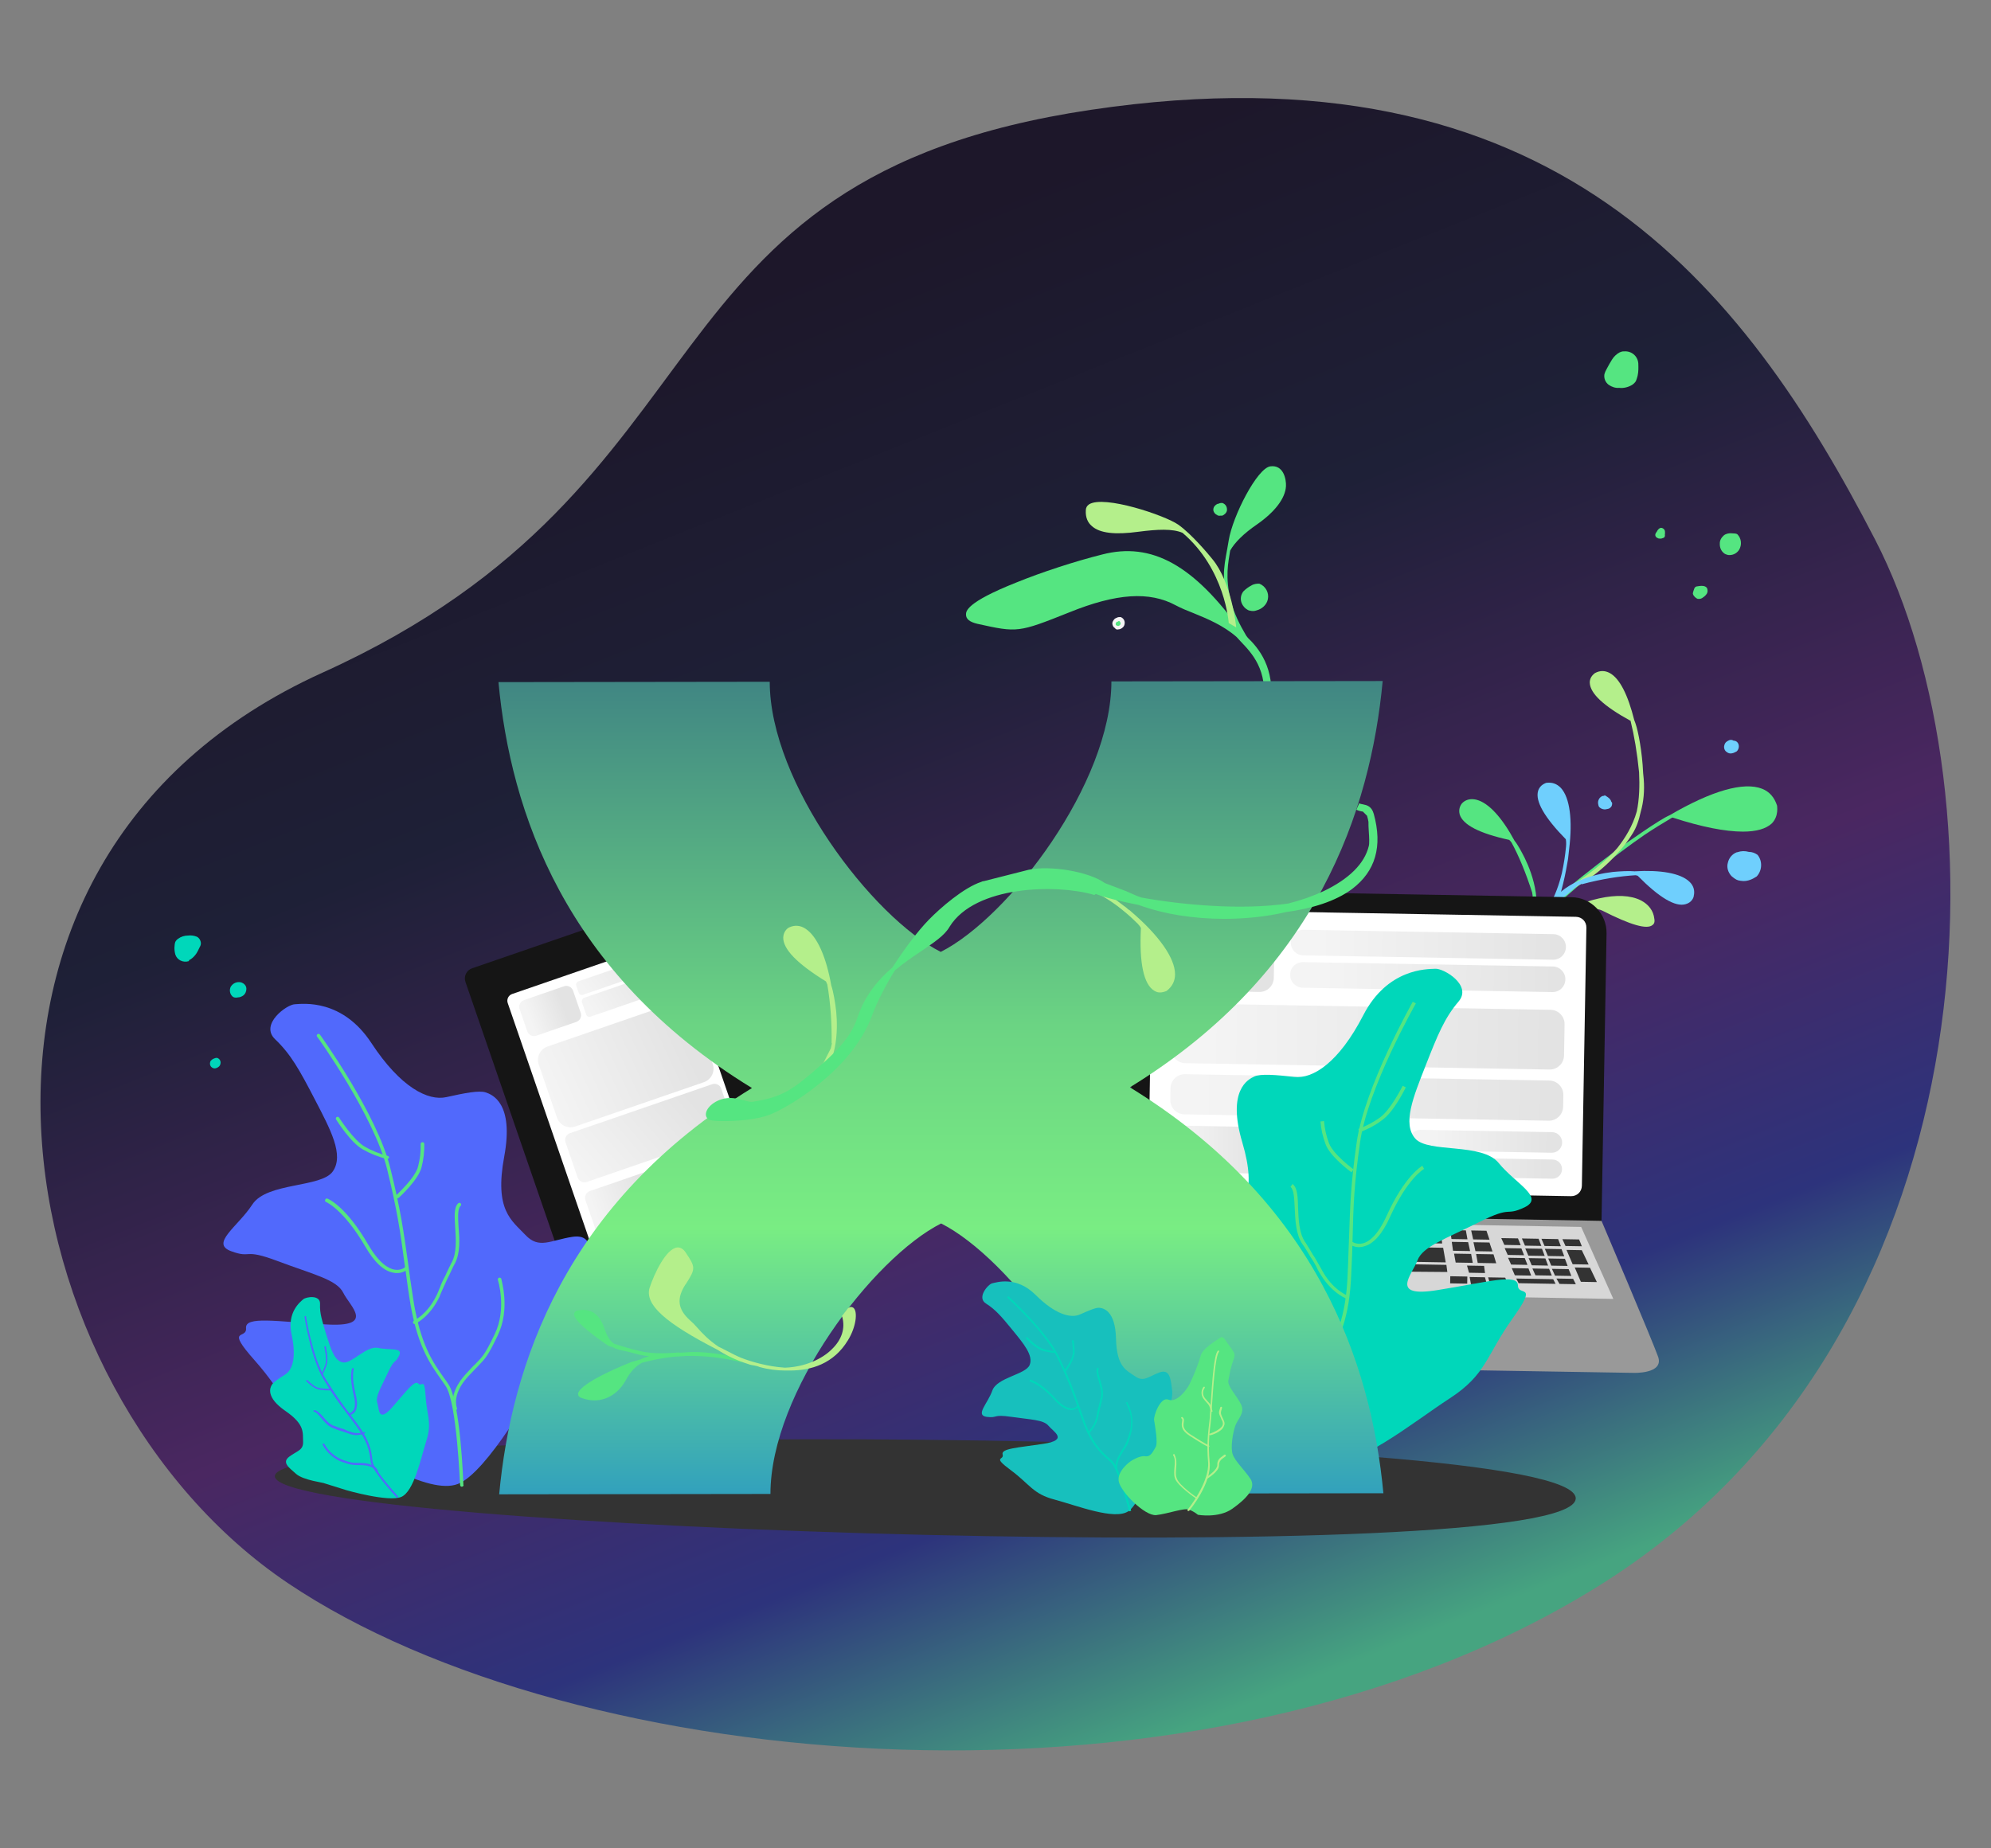 <?xml version="1.0" encoding="utf-8"?>
<!-- Generator: Adobe Illustrator 24.1.0, SVG Export Plug-In . SVG Version: 6.00 Build 0)  -->
<svg version="1.0" id="Camada_1" xmlns="http://www.w3.org/2000/svg" xmlns:xlink="http://www.w3.org/1999/xlink" x="0px" y="0px"
	 viewBox="0 0 560 520" enable-background="new 0 0 560 520" xml:space="preserve">
<rect x="0" y="0" width="560" height="520" fill="#808080" stroke="none"/>
<g id="Grupo_3188" transform="translate(-7480.192 19125.406)">
	<g id="Grupo_3142" transform="translate(7480.192 -19125.406)">
		
			<linearGradient id="Caminho_1416_1_" gradientUnits="userSpaceOnUse" x1="-1489.139" y1="-603.762" x2="-1489.127" y2="-602.808" gradientTransform="matrix(513.628 -197.163 160.935 419.25 862233.5 -40395.613)">
			<stop  offset="0" style="stop-color:#1D172A"/>
			<stop  offset="0.266" style="stop-color:#1E2037"/>
			<stop  offset="0.598" style="stop-color:#4A2761"/>
			<stop  offset="0.817" style="stop-color:#2D337C"/>
			<stop  offset="1" style="stop-color:#46A480"/>
		</linearGradient>
		<path id="Caminho_1416" fill="url(#Caminho_1416_1_)" d="M90.8,189.2c117.9-53.4,85.8-138.9,216-158.3s183.7,49.5,220.6,120.9
			s34.1,224.7-77.8,294.4S161.4,499.5,81,445.4S-27.1,242.5,90.8,189.2z"/>
		<path id="Caminho_1440" fill="#333333" d="M77.3,415.3c-0.2,15.3,365.1,26.6,365.9,6.3C444,401.2,77.5,400,77.3,415.3z"/>
		<g id="Grupo_3089" transform="matrix(0.946, -0.326, 0.326, 0.946, 186.115, 306.211)">
			<path id="Retângulo_1848" fill="#151515" d="M-39.4-49.3h62.7c1.7,0,3,1.3,3,3v98.4c0,1.7-1.3,3-3,3h-62.7c-1.7,0-3-1.3-3-3
				l0-98.4C-42.4-48-41-49.3-39.4-49.3z"/>
			<path id="Retângulo_1849" fill="#FFFFFF" d="M-31.1-38.8h46.2c1.1,0,2,0.9,2,2v74c0,1.1-0.9,2-2,2h-46.2c-1.1,0-2-0.9-2-2v-74
				C-33.1-37.9-32.2-38.8-31.1-38.8z"/>
			<circle id="Elipse_26" fill="#151515" cx="-8.4" cy="46.7" r="3.6"/>
			
				<linearGradient id="Retângulo_1827_1_" gradientUnits="userSpaceOnUse" x1="-2399.392" y1="-950.289" x2="-2400.029" y2="-950.274" gradientTransform="matrix(15.896 2.948661e-05 -1.169202e-05 10.597 38121.848 10040.511)">
				<stop  offset="0" style="stop-color:#E3E3E3"/>
				<stop  offset="1" style="stop-color:#F4F4F4"/>
			</linearGradient>
			<path id="Retângulo_1827" fill="url(#Retângulo_1827_1_)" d="M-28.5-36.1h11.9c1.1,0,2,0.9,2,2v6.6c0,1.1-0.9,2-2,2h-11.9
				c-1.1,0-2-0.9-2-2v-6.6C-30.5-35.2-29.6-36.1-28.5-36.1z"/>
			
				<linearGradient id="Retângulo_1832_1_" gradientUnits="userSpaceOnUse" x1="-2413.6" y1="-963.515" x2="-2414.278" y2="-963.515" gradientTransform="matrix(22.52 -1.255865e-05 2.074711e-05 14.572 54340.383 14069.405)">
				<stop  offset="0" style="stop-color:#E3E3E3"/>
				<stop  offset="1" style="stop-color:#F4F4F4"/>
			</linearGradient>
			<path id="Retângulo_1832" fill="url(#Retângulo_1832_1_)" d="M-28.5,20.7H-10c1.1,0,2,0.9,2,2v10.5c0,1.1-0.9,2-2,2h-18.5
				c-1.1,0-2-0.9-2-2V22.7C-30.5,21.6-29.6,20.7-28.5,20.7z"/>
			
				<linearGradient id="Retângulo_1834_1_" gradientUnits="userSpaceOnUse" x1="-2411.412" y1="-804.497" x2="-2412.227" y2="-804.841" gradientTransform="matrix(21.194 -5.639571e-05 6.793142e-05 2.649 51120.859 2154.039)">
				<stop  offset="0" style="stop-color:#E3E3E3"/>
				<stop  offset="1" style="stop-color:#F4F4F4"/>
			</linearGradient>
			<path id="Retângulo_1834" fill="url(#Retângulo_1834_1_)" d="M-4.4,20.7h19.1c0.6,0,1,0.4,1,1v0.6c0,0.6-0.4,1-1,1H-4.4
				c-0.6,0-1-0.4-1-1v-0.6C-5.4,21.2-4.9,20.7-4.4,20.7z"/>
			
				<linearGradient id="Retângulo_1850_1_" gradientUnits="userSpaceOnUse" x1="-2411.407" y1="-804.504" x2="-2412.222" y2="-804.848" gradientTransform="matrix(21.194 -5.639571e-05 6.793142e-05 2.649 51120.859 2161.967)">
				<stop  offset="0" style="stop-color:#E3E3E3"/>
				<stop  offset="1" style="stop-color:#F4F4F4"/>
			</linearGradient>
			<path id="Retângulo_1850" fill="url(#Retângulo_1850_1_)" d="M-4.4,28.6h19.1c0.6,0,1,0.4,1,1v0.6c0,0.6-0.4,1-1,1l-19.1,0
				c-0.6,0-1-0.4-1-1v-0.6C-5.4,29.1-4.9,28.6-4.4,28.6z"/>
			
				<linearGradient id="Retângulo_1852_1_" gradientUnits="userSpaceOnUse" x1="-2411.418" y1="-804.489" x2="-2412.233" y2="-804.833" gradientTransform="matrix(21.194 -5.639571e-05 6.793142e-05 2.649 51120.859 2158.003)">
				<stop  offset="0" style="stop-color:#E3E3E3"/>
				<stop  offset="1" style="stop-color:#F4F4F4"/>
			</linearGradient>
			<path id="Retângulo_1852" fill="url(#Retângulo_1852_1_)" d="M-4.4,24.7h19.1c0.6,0,1,0.4,1,1v0.6c0,0.6-0.4,1-1,1H-4.4
				c-0.6,0-1-0.4-1-1v-0.6C-5.4,25.1-4.9,24.7-4.4,24.7z"/>
			
				<linearGradient id="Retângulo_1851_1_" gradientUnits="userSpaceOnUse" x1="-2411.413" y1="-804.496" x2="-2412.228" y2="-804.84" gradientTransform="matrix(21.194 -5.639571e-05 6.793142e-05 2.649 51120.859 2165.932)">
				<stop  offset="0" style="stop-color:#E3E3E3"/>
				<stop  offset="1" style="stop-color:#F4F4F4"/>
			</linearGradient>
			<path id="Retângulo_1851" fill="url(#Retângulo_1851_1_)" d="M-4.4,32.6h19.1c0.6,0,1,0.4,1,1v0.6c0,0.6-0.4,1-1,1H-4.4
				c-0.6,0-1-0.4-1-1v-0.6C-5.4,33-4.9,32.6-4.4,32.6z"/>
			
				<linearGradient id="Retângulo_1828_1_" gradientUnits="userSpaceOnUse" x1="-2421.336" y1="-869.412" x2="-2422.12" y2="-869.373" gradientTransform="matrix(29.143 -9.498925e-06 -8.299930e-06 3.974 70576.344 3421.633)">
				<stop  offset="0" style="stop-color:#E3E3E3"/>
				<stop  offset="1" style="stop-color:#F4F4F4"/>
			</linearGradient>
			<path id="Retângulo_1828" fill="url(#Retângulo_1828_1_)" d="M-12.3-36.1h27.1c0.6,0,1,0.4,1,1v2c0,0.6-0.4,1-1,1h-27.1
				c-0.6,0-1-0.4-1-1v-2C-13.3-35.7-12.8-36.1-12.3-36.1z"/>
			
				<linearGradient id="Retângulo_1830_1_" gradientUnits="userSpaceOnUse" x1="-2431.088" y1="-977.233" x2="-2431.976" y2="-977.187" gradientTransform="matrix(46.364 -6.741550e-06 0 23.845 112726.062 23294.658)">
				<stop  offset="0" style="stop-color:#E3E3E3"/>
				<stop  offset="1" style="stop-color:#F4F4F4"/>
			</linearGradient>
			<path id="Retângulo_1830" fill="url(#Retângulo_1830_1_)" d="M-26.5-21.6h38.3c2.2,0,4,1.8,4,4v15.8c0,2.2-1.8,4-4,4l-38.3,0
				c-2.2,0-4-1.8-4-4l0-15.8C-30.5-19.8-28.7-21.6-26.5-21.6z"/>
			
				<linearGradient id="Retângulo_1831_1_" gradientUnits="userSpaceOnUse" x1="-2431.117" y1="-963.542" x2="-2431.973" y2="-963.437" gradientTransform="matrix(46.364 -1.282695e-05 0 14.572 112726.062 14052.221)">
				<stop  offset="0" style="stop-color:#E3E3E3"/>
				<stop  offset="1" style="stop-color:#F4F4F4"/>
			</linearGradient>
			<path id="Retângulo_1831" fill="url(#Retângulo_1831_1_)" d="M-28.5,3.5l42.3,0c1.1,0,2,0.9,2,2l0,10.5c0,1.1-0.9,2-2,2h-42.3
				c-1.1,0-2-0.9-2-2V5.5C-30.5,4.4-29.6,3.5-28.5,3.5z"/>
			
				<linearGradient id="Retângulo_1829_1_" gradientUnits="userSpaceOnUse" x1="-2421.336" y1="-907.511" x2="-2422.121" y2="-907.472" gradientTransform="matrix(29.143 -1.782975e-05 -8.281263e-06 5.633 70576.344 5084.502)">
				<stop  offset="0" style="stop-color:#E3E3E3"/>
				<stop  offset="1" style="stop-color:#F4F4F4"/>
			</linearGradient>
			<path id="Retângulo_1829" fill="url(#Retângulo_1829_1_)" d="M-12.3-31.2h27.1c0.6,0,1,0.4,1,1v3.6c0,0.6-0.4,1-1,1h-27.1
				c-0.6,0-1-0.4-1-1v-3.6C-13.3-30.7-12.8-31.2-12.3-31.2z"/>
		</g>
		<g id="Grupo_3040" transform="translate(411.3 215.469)">
			<g id="Grupo_2866" transform="matrix(0.848, 0.53, -0.53, 0.848, 86.095, 0)">
				<g id="Grupo_2865" transform="translate(0 0)">
					<path fill="#55E581" d="M8,8.2L8,8.2C6.1,6.6,4.1,6,1.9,6.4c-5.4,1-11.7,7.9-18.1,20.1c-0.8,1.1-2.3,4.2-4.1,8.3l0,0
						c-2.6,5.8-5.2,12.4-7.7,19.5c-1.8,5.1-3.5,11.5-5,19l0,0c-0.7,2.9-1.2,5.6-1.5,8c-0.1,0.5-0.1,1-0.2,1.6l0,0
						c-5.9,35.9-7,81.1-7,81.5h1c0-0.6,4.8-64.4,7-81.5c0.6-3.4,1.1-6.6,1.7-9.6l0,0c3.1-13.5,8.7-29.1,12.7-38.3l0,0
						c1.3-2.9,2.7-5.7,4-8.2c0.1-0.2,0.2-0.2,0.2-0.2c8.4-2.1,14.6-4.5,18.8-7.1c3.2-2,5.1-4.1,5.7-6.3C10,10.3,8,8.3,8,8.2z"/>
					<path fill="#B4EF8B" d="M-27.8,21.7c-0.3-0.4-0.7-0.9-1-1.3c-3.5-5.1-7.5-9.3-9.1-10.6c-0.4-0.3-0.7-0.6-0.9-0.7
						c-5.3-5.1-9.7-7.8-12.9-7.6c-1.5,0.1-2.7,0.8-3.5,2.2c0,0.1-0.8,1.6,0.2,3.1c1.7,2.5,6.8,3.5,15.4,3c0,0,0.1,0,0.1,0.1
						c3,2.9,6.2,6.5,9.6,10.9c2.1,3,4.1,6.4,5.3,9.7c1.2,4.1,1.2,8.2,0.8,11.7c-1.4,8.3-5.5,15.9-5.6,16l0.9,0.5
						c0.1-0.1,4.1-6.6,5.5-15.2c0.5-2.3,0.7-4.7,0.7-7.1c0-2.1-0.5-4.2-1.3-6.4C-24.4,27.2-25.8,24.4-27.8,21.7z"/>
					<path fill="#6FCFFD" d="M-1.6,39.4c-3.4-0.7-8.7,1.5-14.6,5.7c-1.4,0.7-3.4,2.1-5.1,3.4c-4.1,3.3-10.8,10-10.1,18.3h0.5l0,0
						l0,0h0.5c0-0.5,0-0.9,0-1.4l2.7-8.3c0.2-0.4,0.5-0.7,0.7-1.1l0.1,0.1c4.1-4.4,8-7.7,11.5-10.2c0.3-0.1,0.5-0.2,0.6-0.2
						c8.4,2,13.7,1.9,15.7-0.4c1.3-1.4,0.8-3,0.7-3.1C1.1,40.7,0,39.7-1.6,39.4z"/>
					<path fill="#6FCFFD" d="M-46.2,36.2c-1.6-0.4-3-0.1-4.3,1c0,0.1-1.2,1.3-0.7,3.1c0.8,2.9,5.5,5.4,13.8,7.4
						c0.2,0.2,0.7,0.8,1.2,1.8c1,2,2,4.3,2.9,6.8c1,3,1.8,6.4,1.9,9.9l-1.4,8c-0.2,0.5-0.4,0.9-0.7,1.4l0.4,0.3l0,0l0,0l0.4,0.3
						c2.4-4,2.6-8.9,1.9-13.3l0.1-0.3l0.5-0.1c-0.8-2.6-1.6-5.1-2.5-7.4c-0.5-1.3-0.9-2.3-1.2-3c-0.1-0.2-0.6-1.3-1.2-2.5
						C-38.6,42.1-42.6,37.2-46.2,36.2z"/>
					<path fill="#55E581" d="M-44.4,58.3c-1.5-0.9-3.5-2.1-5-2.6c-6.3-3.6-11.8-5.2-15.2-4.1c-1.5,0.5-2.6,1.5-2.9,3
						c0,0.1-0.3,1.7,1.1,3c2.3,2,7.5,1.6,15.6-1.3c0.2,0,0.5,0.1,1,0.3c3.7,2.1,7.8,5,12.3,8.8l0,0c0.4,0.4,0.7,0.8,1,1.3l3.4,7.7
						c0.1,0.5,0.1,0.9,0.1,1.4h1C-32.3,67.2-39.9,61.1-44.4,58.3z"/>
					<path fill="#B4EF8B" d="M-4.4,53.5c-1.4-1.8-3.5-2.6-6-2.4c-6.4,0.6-14.1,8.1-20,19.6c-3.1,5.6-4.9,11.9-5.2,18.4h1
						c0-0.9,0.1-1.7,0.2-2.6l3.3-12.2c0.3-0.7,0.7-1.5,1.1-2.2l0,0c0.2-0.3,0.3-0.7,0.5-1c2.3-4.1,5.4-7.8,9-10.8
						c0.8-0.6,1.6-0.9,2.4-1c9-0.8,13.6-2.1,14.2-4.1C-3.6,54.5-4.1,53.8-4.4,53.5z"/>
				</g>
				<g id="Caminho_1118">
					<path fill="#6FCFFD" d="M-34.1,31.9c0.3,0,0.6,0,0.9,0.1c0.3,0.1,0.5,0.2,0.8,0.4c0.1,0.1,0.2,0.1,0.3,0.2
						c0.2,0.3,0.2,0.6,0.1,0.9c-0.1,0.3-0.4,0.5-0.6,0.7c-0.3,0.2-0.7,0.4-1.1,0.4c-0.1,0-0.3,0-0.4-0.1c-0.1-0.1-0.2-0.2-0.3-0.3
						c-0.2-0.2-0.4-0.5-0.5-0.8C-35.1,32.8-34.8,32.1-34.1,31.9C-34.3,31.9-34.2,31.9-34.1,31.9z"/>
					<path fill="#6FCFFD" d="M-32.4,34.7c-0.5,0.3-0.9,0.4-1.3,0.4c-0.2,0-0.5,0-0.8-0.2l-0.3-0.3c-0.3-0.3-0.5-0.6-0.6-1
						s-0.1-0.9,0.1-1.3c0.1-0.3,0.3-0.5,0.6-0.7v-0.2h0.6v0.5v-0.5c0.3,0,0.7,0,1.1,0.1c0.3,0.1,0.6,0.2,0.9,0.5h0.1
						c0.1,0,0.2,0.1,0.3,0.2c0.3,0.5,0.4,0.9,0.2,1.4c-0.1,0.4-0.4,0.6-0.6,0.8l-0.1,0.1C-32.3,34.6-32.4,34.6-32.4,34.7z
						 M-33.8,34.1C-33.7,34.1-33.7,34.1-33.8,34.1c0.3,0,0.6-0.1,0.9-0.3c0,0,0,0,0.1-0.1s0.3-0.2,0.3-0.3c0.1-0.2,0-0.3,0-0.4
						c-0.1,0-0.2-0.1-0.2-0.2c-0.2-0.2-0.4-0.2-0.6-0.3c-0.2-0.1-0.5-0.1-0.7-0.1l0,0c-0.1,0.1-0.2,0.2-0.3,0.3
						c-0.1,0.2-0.1,0.4,0,0.5c0.1,0.2,0.2,0.4,0.4,0.6L-33.8,34.1L-33.8,34.1z"/>
				</g>
				<g id="Caminho_1119">
					<path fill="#16ACDF" d="M-22.8,68.7c0.4,0,0.8,0.2,1.1,0.5c0.2,0.4,0.3,0.8,0.1,1.2c-0.1,0.2-0.3,0.4-0.5,0.6
						c-0.5,0.4-1.1,0.5-1.7,0.3c-0.7-0.3-1-1-0.8-1.7c0.1-0.3,0.4-0.4,0.6-0.5C-23.6,68.9-23.2,68.7-22.8,68.7z"/>
					<path fill="#16ACDF" d="M-22,71.5c-0.6,0.4-1.3,0.5-1.9,0.2c-1-0.4-1.4-1.4-1.1-2.3c0.2-0.5,0.5-0.7,0.8-0.8
						c0.5-0.3,1-0.5,1.5-0.5l0,0c0.5,0,1,0.2,1.5,0.6l0.1,0.1v0.1c0.1,0.2,0.5,0.9,0.1,1.6c-0.1,0.3-0.4,0.5-0.6,0.7
						C-21.8,71.4-21.9,71.5-22,71.5z M-24,69.7C-24.1,69.7-24.1,69.7-24,69.7c-0.2,0.5,0,1,0.4,1.2c0.4,0.1,0.8,0.1,1.2-0.2
						c0.1-0.1,0.3-0.3,0.4-0.4s0.1-0.3-0.1-0.7c-0.2-0.2-0.5-0.3-0.7-0.3l0,0c-0.3,0-0.6,0.2-1,0.3L-24,69.7
						C-23.9,69.6-24,69.7-24,69.7z"/>
				</g>
			</g>
			<g id="Caminho_1227">
				<path fill="#6FCFFD" d="M74.9-6.7c-0.4,0.2-0.7,0.5-0.8,1c-0.1,0.4,0,0.9,0.3,1.2c0.2,0.2,0.4,0.3,0.6,0.4
					c0.6,0.2,1.2,0,1.7-0.4c0.5-0.5,0.6-1.4,0.1-1.9c-0.2-0.2-0.5-0.3-0.8-0.3C75.7-6.9,75.3-6.9,74.9-6.7z"/>
				<path fill="#6FCFFD" d="M75.5-3.5c-0.2,0-0.4,0-0.6-0.1c-0.3-0.1-0.5-0.3-0.8-0.5c-0.4-0.4-0.6-1.1-0.4-1.7
					c0.1-0.6,0.5-1,1.1-1.3c0.5-0.3,1-0.3,1.5,0c0.4,0,0.8,0.2,1,0.4C78-6,77.9-4.8,77.2-4.1C76.5-3.7,76-3.5,75.5-3.5z M75.5-6.3
					c-0.1,0-0.2,0-0.4,0.1l0,0c-0.3,0.2-0.5,0.4-0.5,0.7c-0.1,0.3,0,0.6,0.2,0.7c0.1,0.1,0.3,0.2,0.5,0.3c0.4,0.1,0.9-0.1,1.2-0.3
					c0.3-0.3,0.3-0.9,0.1-1.2c-0.1-0.1-0.3-0.2-0.4-0.2H76l-0.1-0.1C75.7-6.3,75.6-6.3,75.5-6.3z"/>
			</g>
			<g id="Caminho_1230">
				<path fill="#6FCFFD" d="M77.3,24.7c-1.1,0.5-1.9,1.4-2.2,2.6c-0.3,1.2,0.1,2.4,0.9,3.3c0.5,0.5,1.1,0.9,1.7,1.1
					c1.6,0.5,3.3,0.1,4.5-1.1c1.4-1.4,1.5-3.7,0.3-5.3c-0.6-0.5-1.4-0.7-2.1-0.7C79.3,24.3,78.3,24.4,77.3,24.7z"/>
				<path fill="#6FCFFD" d="M79.1,32.4c-0.5,0-1-0.1-1.5-0.2c-0.7-0.2-1.3-0.7-1.9-1.2c-1-1.1-1.4-2.5-1-3.8
					c0.3-1.3,1.2-2.4,2.5-2.9h0.1c1.2-0.4,2.2-0.4,3.3-0.1c0.9,0,1.7,0.3,2.4,0.8l0.1,0.1c1.4,1.8,1.2,4.4-0.3,6
					C81.6,31.9,80.4,32.4,79.1,32.4z M77.5,25.2c-1,0.5-1.6,1.2-1.9,2.3c-0.2,1,0,2,0.8,2.8c0.4,0.4,1,0.8,1.5,1
					c1.4,0.4,2.9,0.1,4-1c1.2-1.2,1.3-3.2,0.3-4.6c-0.4-0.3-1.1-0.5-1.7-0.5h-0.1C79.4,24.8,78.5,24.9,77.5,25.2z"/>
			</g>
		</g>
		<g id="Grupo_3038" transform="translate(357.4 282.837) rotate(1)">
			<path id="Retângulo_1905" fill="#151515" d="M-28.8-31.9l112.9,0c5.5,0,10,4.5,10,10l0,81.7c0,5.5-4.5,10-10,10l-112.9,0
				c-5.5,0-10-4.5-10-10l0-81.7C-38.8-27.4-34.4-31.9-28.8-31.9z"/>
			
				<rect id="Retângulo_1906" x="-12.8" y="-44.7" transform="matrix(8.497675e-06 1 -1 8.497675e-06 42.038 -13.699)" fill="none" width="81.3" height="117.7"/>
			<path id="Retângulo_1907" fill="#FFFFFF" d="M-30.6-26.4l116,0c1.7,0,3,1.3,3,3l0,72.6c0,1.7-1.3,3-3,3l-116,0c-1.7,0-3-1.3-3-3
				l0-72.6C-33.6-25.1-32.2-26.4-30.6-26.4z"/>
			<path id="Caminho_1352" fill="#999999" d="M-38.9,59l-16.8,37c0,0-1.5,2-0.7,3.6c0.5,1,2,1.9,5.4,2c8.8,0.2,154.8,0,154.8,0
				s8.6,0.2,6.9-4.6c-1.8-4.8-16.6-38-16.6-38L-38.9,59z"/>
			<path id="Caminho_1353" fill="#D7D7D7" d="M-32.7,60.8l-10.1,20.1l140.6,0l-9.4-20.1L-32.7,60.8z"/>
			<g id="Grupo_2977" transform="translate(19.189 94.241)">
				<path id="Caminho_465" fill="#333333" d="M-49.5-31.9l-0.6,1.4l4.9,0l0.4-1.4L-49.5-31.9z"/>
				
					<rect id="Retângulo_1664" x="-39.8" y="-32.9" transform="matrix(8.497676e-06 1 -1 8.497676e-06 -70.354 7.907)" fill="#333333" width="1.3" height="3.3"/>
				
					<rect id="Retângulo_1665" x="-35.7" y="-32.9" transform="matrix(8.497674e-06 1 -1 8.497674e-06 -66.226 3.807)" fill="#333333" width="1.3" height="3.3"/>
				
					<rect id="Retângulo_1666" x="-31.3" y="-32.8" transform="matrix(8.497678e-06 1 -1 8.497678e-06 -61.83 -0.493)" fill="#333333" width="1.3" height="3.3"/>
				
					<rect id="Retângulo_1667" x="-27.2" y="-32.9" transform="matrix(8.497675e-06 1 -1 8.497675e-06 -57.798 -4.692)" fill="#333333" width="1.3" height="3.3"/>
				
					<rect id="Retângulo_1668" x="-21.5" y="-32.8" transform="matrix(8.497676e-06 1 -1 8.497676e-06 -52.05 -10.293)" fill="#333333" width="1.3" height="3.3"/>
				
					<rect id="Retângulo_1669" x="-17.4" y="-32.8" transform="matrix(8.497674e-06 1 -1 8.497674e-06 -47.918 -14.393)" fill="#333333" width="1.3" height="3.3"/>
				
					<rect id="Retângulo_1670" x="-13.2" y="-32.8" transform="matrix(8.497676e-06 1 -1 8.497676e-06 -43.734 -18.593)" fill="#333333" width="1.3" height="3.3"/>
				
					<rect id="Retângulo_1671" x="-9.1" y="-32.9" transform="matrix(8.497677e-06 1 -1 8.497677e-06 -39.706 -22.793)" fill="#333333" width="1.3" height="3.3"/>
				
					<rect id="Retângulo_1672" x="-3.3" y="-32.9" transform="matrix(8.497674e-06 1 -1 8.497674e-06 -33.866 -28.593)" fill="#333333" width="1.3" height="3.3"/>
				
					<rect id="Retângulo_1673" x="0.8" y="-32.9" transform="matrix(8.497677e-06 1 -1 8.497677e-06 -29.734 -32.693)" fill="#333333" width="1.3" height="3.3"/>
				
					<rect id="Retângulo_1674" x="5" y="-32.9" transform="matrix(8.497676e-06 1 -1 8.497676e-06 -25.55 -36.893)" fill="#333333" width="1.3" height="3.3"/>
				
					<rect id="Retângulo_1675" x="9.1" y="-32.9" transform="matrix(8.497675e-06 1 -1 8.497675e-06 -21.422 -40.993)" fill="#333333" width="1.3" height="3.3"/>
				
					<rect id="Retângulo_1676" x="18.6" y="-32.9" transform="matrix(8.497675e-06 1 -1 8.497675e-06 -12.054 -50.493)" fill="#333333" width="1.3" height="3.3"/>
				
					<rect id="Retângulo_1677" x="22.8" y="-32.9" transform="matrix(8.497676e-06 1 -1 8.497676e-06 -7.87 -54.692)" fill="#333333" width="1.3" height="3.3"/>
				<path id="Caminho_1376" fill="#333333" d="M32.4-31.9l4.4,0l0.5,2.5l-4.5,0L32.4-31.9z"/>
				<path id="Caminho_1371" fill="#333333" d="M38.3-31.9l4.3,0l0.9,2.5l-4.6,0L38.3-31.9z"/>
				<path id="Caminho_1375" fill="#333333" d="M32.9-28.6l4.6,0l0.6,2.5l-4.8,0L32.9-28.6z"/>
				<path id="Caminho_1372" fill="#333333" d="M39-28.6l4.5,0l0.9,2.5l-4.8,0L39-28.6z"/>
				<path id="Caminho_1374" fill="#333333" d="M33.6-25.3l4.8,0l0.5,2.5l-4.8,0L33.6-25.3z"/>
				<path id="Caminho_1373" fill="#333333" d="M39.8-25.3l4.9,0l0.8,2.5l-5.2,0L39.8-25.3z"/>
				<path id="Caminho_1377" fill="#333333" d="M37.3-22l4.8,0l0.3,2l-4.5,0L37.3-22z"/>
				
					<rect id="Retângulo_1685" x="34" y="-20.3" transform="matrix(8.497678e-06 1 -1 8.497678e-06 17.144 -52.921)" fill="#333333" width="2" height="4.8"/>
				<path id="Caminho_1379" fill="#333333" d="M38.1-18.8l4.3,0l0.6,2l-4.5,0L38.1-18.8z"/>
				<path id="Caminho_1378" fill="#333333" d="M43.3-18.8l4.8,0l0.9,2l-5.1,0L43.3-18.8z"/>
				<path id="Caminho_1370" fill="#333333" d="M26-31.9l3.3,0l0.2,1.4l-3.5,0V-31.9z"/>
				<path id="Caminho_466" fill="#333333" d="M-46.9-28.2l-4.4,0.1l0.8-1.5l4.1,0L-46.9-28.2z"/>
				<path id="Caminho_467" fill="#333333" d="M-47-25.5l-5.5,0.1l1-1.5l5.1,0L-47-25.5z"/>
				<path id="Caminho_468" fill="#333333" d="M-41.2-25.5l-4.5,0.1l0.6-1.5l4.4,0L-41.2-25.5z"/>
				<path id="Caminho_469" fill="#333333" d="M-35.4-25.5l-4.5,0.1l0.5-1.5l4.4,0L-35.4-25.5z"/>
				<path id="Caminho_470" fill="#333333" d="M-29.7-25.5l-4.5,0.1l0.6-1.5l4.4,0L-29.7-25.5z"/>
				<path id="Caminho_471" fill="#333333" d="M-24-25.5l-4.5,0.1l0.5-1.5l4.4,0L-24-25.5z"/>
				<path id="Caminho_472" fill="#333333" d="M-18.7-25.5l-4.5,0.1l0.6-1.5l4.4,0L-18.7-25.5z"/>
				<path id="Caminho_473" fill="#333333" d="M-13-25.5l-4.5,0.1l0.5-1.5l4.4,0L-13-25.5z"/>
				<path id="Caminho_474" fill="#333333" d="M-7.3-25.5l-4.5,0.1l0.6-1.5l4.4,0L-7.3-25.5z"/>
				<path id="Caminho_475" fill="#333333" d="M-1.6-25.5l-4.5,0.1l0.5-1.5l4.4,0L-1.6-25.5z"/>
				<path id="Caminho_476" fill="#333333" d="M3.3-25.5l-4.5,0.1l0.6-1.5l4.4,0L3.3-25.5z"/>
				<path id="Caminho_477" fill="#333333" d="M9-25.5l-4.5,0.1L5-26.9l4.4,0L9-25.5z"/>
				<path id="Caminho_478" fill="#333333" d="M15.1-25.5l-4.5,0.1l0.5-1.5h4.4L15.1-25.5z"/>
				<path id="Caminho_479" fill="#333333" d="M20.7-25.5l-4.5,0.1l0.5-1.5l4.4,0L20.7-25.5z"/>
				<path id="Caminho_480" fill="#333333" d="M-41.4-28.2l-4.4,0.1l0.8-1.5l4.1,0L-41.4-28.2z"/>
				<path id="Caminho_481" fill="#333333" d="M-35.9-28.2l-4.4,0.1l0.8-1.5l4.1,0L-35.9-28.2z"/>
				<path id="Caminho_482" fill="#333333" d="M-30.3-28.2l-4.4,0.1l0.8-1.5l4.1,0L-30.3-28.2z"/>
				<path id="Caminho_483" fill="#333333" d="M-25.1-28.2l-4.4,0.1l0.8-1.5l4.1,0L-25.1-28.2z"/>
				
					<rect id="Retângulo_1689" x="-22.1" y="-31" transform="matrix(8.497675e-06 1 -1 8.497675e-06 -50.158 -7.543)" fill="#333333" width="1.5" height="4.2"/>
				
					<rect id="Retângulo_1690" x="-16.7" y="-31.1" transform="matrix(8.497675e-06 1 -1 8.497675e-06 -44.886 -13.043)" fill="#333333" width="1.5" height="4.2"/>
				
					<rect id="Retângulo_1691" x="-11.2" y="-31" transform="matrix(8.497679e-06 1 -1 8.497679e-06 -39.35 -18.543)" fill="#333333" width="1.5" height="4.2"/>
				
					<rect id="Retângulo_1692" x="-5.8" y="-31" transform="matrix(8.497675e-06 1 -1 8.497675e-06 -33.878 -23.843)" fill="#333333" width="1.5" height="4.2"/>
				
					<rect id="Retângulo_1693" x="-0.2" y="-31" transform="matrix(8.497674e-06 1 -1 8.497674e-06 -28.438 -29.443)" fill="#333333" width="1.5" height="4.2"/>
				
					<rect id="Retângulo_1694" x="5.1" y="-31" transform="matrix(8.497675e-06 1 -1 8.497675e-06 -23.102 -34.743)" fill="#333333" width="1.5" height="4.2"/>
				
					<rect id="Retângulo_1695" x="10.7" y="-31.1" transform="matrix(8.497677e-06 1 -1 8.497677e-06 -17.494 -40.443)" fill="#333333" width="1.5" height="4.2"/>
				
					<rect id="Retângulo_1696" x="16.1" y="-31" transform="matrix(8.497675e-06 1 -1 8.497675e-06 -12.022 -45.743)" fill="#333333" width="1.5" height="4.2"/>
				
					<rect id="Retângulo_1697" x="21.7" y="-31.1" transform="matrix(8.497675e-06 1 -1 8.497675e-06 -6.55 -51.442)" fill="#333333" width="1.5" height="4.2"/>
				<path id="Caminho_1369" fill="#333333" d="M26-29.6l4,0l0.2,1.5l-4.2,0V-29.6z"/>
				<path id="Caminho_484" fill="#333333" d="M46.8-29.9l4.7,0l0.8,1.9l-4.6,0L46.8-29.9z"/>
				<path id="Caminho_485" fill="#333333" d="M52.6-29.9l4.7,0l0.8,2l-4.6,0L52.6-29.9z"/>
				<path id="Caminho_486" fill="#333333" d="M58.1-29.9l4.7,0l0.8,2l-4.6,0L58.1-29.9z"/>
				<path id="Caminho_487" fill="#333333" d="M47.8-27.1l4.7,0l0.8,1.9l-4.6,0L47.8-27.1z"/>
				<path id="Caminho_488" fill="#333333" d="M53.6-27.1l4.7,0l0.8,2l-4.6,0L53.6-27.1z"/>
				<path id="Caminho_489" fill="#333333" d="M59.1-27.1l4.7,0l0.8,2l-4.6,0L59.1-27.1z"/>
				<path id="Caminho_490" fill="#333333" d="M48.8-24.4l4.7,0l0.8,1.9l-4.6,0L48.8-24.4z"/>
				<path id="Caminho_491" fill="#333333" d="M54.6-24.4l4.7,0l0.8,2l-4.6,0L54.6-24.4z"/>
				<path id="Caminho_492" fill="#333333" d="M60.1-24.4l4.7,0l0.8,2l-4.6,0L60.1-24.4z"/>
				<path id="Caminho_493" fill="#333333" d="M49.9-21.5l4.7,0l0.8,2l-4.6,0L49.9-21.5z"/>
				<path id="Caminho_494" fill="#333333" d="M51.2-18.6l10.4,0l0.7,1.3l-10.4,0L51.2-18.6z"/>
				<path id="Caminho_495" fill="#333333" d="M55.7-21.5l4.7,0l0.8,1.9l-4.6,0L55.7-21.5z"/>
				<path id="Caminho_496" fill="#333333" d="M61.2-21.5l4.7,0l0.8,1.9l-4.6,0L61.2-21.5z"/>
				<path id="Caminho_497" fill="#333333" d="M62.5-18.8l4.7,0l0.8,1.5l-4.6,0L62.5-18.8z"/>
				<path id="Caminho_498" fill="#333333" d="M64-29.9l4.7,0l0.8,1.9l-4.6,0L64-29.9z"/>
				<path id="Caminho_499" fill="#333333" d="M65.2-26.9l1.8,4l4.5,0l-2-4L65.2-26.9z"/>
				<path id="Caminho_500" fill="#333333" d="M67.6-22l1.8,4l4.5,0l-2-4L67.6-22z"/>
				<path id="Caminho_501" fill="#333333" d="M22.5-26.9v2.4l-2.8,0v1.7l11.6,0l-0.8-4.1L22.5-26.9z"/>
				<path id="Caminho_1368" fill="#333333" d="M20.9-22.1l10.6,0l0.3,2L20.9-20L20.9-22.1z"/>
				
					<rect id="Retângulo_1700" x="16.5" y="-23.5" transform="matrix(8.497676e-06 1 -1 8.497676e-06 -3.556 -38.635)" fill="#333333" width="2" height="4.8"/>
				
					<rect id="Retângulo_1701" x="10.7" y="-23.5" transform="matrix(8.497676e-06 1 -1 8.497676e-06 -9.396 -32.835)" fill="#333333" width="2" height="4.8"/>
				
					<rect id="Retângulo_1702" x="4.7" y="-23.5" transform="matrix(8.497676e-06 1 -1 8.497676e-06 -15.352 -26.835)" fill="#333333" width="2" height="4.8"/>
				
					<rect id="Retângulo_1703" x="-1.2" y="-23.4" transform="matrix(8.497676e-06 1 -1 8.497676e-06 -21.212 -20.835)" fill="#333333" width="2" height="4.8"/>
				
					<rect id="Retângulo_1704" x="-6.8" y="-23.4" transform="matrix(8.497675e-06 1 -1 8.497675e-06 -26.852 -15.235)" fill="#333333" width="2" height="4.8"/>
				
					<rect id="Retângulo_1705" x="-12.8" y="-23.5" transform="matrix(8.497675e-06 1 -1 8.497675e-06 -32.848 -9.335)" fill="#333333" width="2" height="4.8"/>
				
					<rect id="Retângulo_1706" x="-18.5" y="-23.5" transform="matrix(8.497677e-06 1 -1 8.497677e-06 -38.544 -3.635)" fill="#333333" width="2" height="4.8"/>
				<path id="Caminho_502" fill="#333333" d="M-21.5-20h-4.4l0.4-2l4.4,0L-21.5-20z"/>
				<path id="Caminho_503" fill="#333333" d="M-27.2-20l-4.4,0l0.5-2l4.3,0L-27.2-20z"/>
				<path id="Caminho_504" fill="#333333" d="M-33.1-20l-4.2,0l0.7-2h4L-33.1-20z"/>
				<path id="Caminho_505" fill="#333333" d="M-38.9-20l-4.2,0l0.5-2l4.2,0L-38.9-20z"/>
				<path id="Caminho_506" fill="#333333" d="M-44.6-20h-4.3l0.5-2l4.3,0L-44.6-20z"/>
				<path id="Caminho_507" fill="#333333" d="M-50.5-20l-4.8,0l1-2l4.4,0L-50.5-20z"/>
				<path id="Caminho_508" fill="#333333" d="M-51.5-17.2l-5.2,0l1.1-2l4.7,0L-51.5-17.2z"/>
				<path id="Caminho_509" fill="#333333" d="M-44.5-17.2l-5.6,0l1.2-2l5.1,0L-44.5-17.2z"/>
				<path id="Caminho_510" fill="#333333" d="M-37.5-17.2l-5.6,0l1.2-2l5.1,0L-37.5-17.2z"/>
				<path id="Caminho_511" fill="#333333" d="M-52.9-24.6l-1,1.6l9.2,0l0.7-1.6L-52.9-24.6z"/>
				<path id="Caminho_512" fill="#333333" d="M-43.4-23l0.4-1.2l4.8,0l-0.4,1.2L-43.4-23z"/>
				<path id="Caminho_513" fill="#333333" d="M-37.8-22.8l0.5-1.6l4.8,0l-0.5,1.6L-37.8-22.8z"/>
				<path id="Caminho_514" fill="#333333" d="M-31.7-22.8l0.5-1.6l4.4,0l-0.6,1.6L-31.7-22.8z"/>
				<path id="Caminho_515" fill="#333333" d="M-26.3-22.8l0.3-1.6l4.6,0l-0.4,1.6L-26.3-22.8z"/>
				<path id="Caminho_516" fill="#333333" d="M-20.7-22.8l0.7-1.6l4.5,0l-0.4,1.6L-20.7-22.8z"/>
				<path id="Caminho_517" fill="#333333" d="M-15-22.8l0.6-1.6l4.4,0l-0.5,1.6L-15-22.8z"/>
				<path id="Caminho_518" fill="#333333" d="M-9-22.8l0.6-1.6l4.3,0l-0.3,1.6L-9-22.8z"/>
				<path id="Caminho_519" fill="#333333" d="M-3.4-22.8l0.5-1.6l4.6,0l-0.5,1.6L-3.4-22.8z"/>
				<path id="Caminho_520" fill="#333333" d="M2.6-22.8L3-24.4l4.4,0L7-22.8L2.6-22.8z"/>
				<path id="Caminho_521" fill="#333333" d="M8.4-22.9l0.4-1.5l4.3,0l-0.2,1.6L8.4-22.9z"/>
				<path id="Caminho_522" fill="#333333" d="M13.9-22.8l0.2-1.6l4.7,0l-0.2,1.6L13.9-22.8z"/>
				<path id="Caminho_523" fill="#333333" d="M-36-17.6l1-1.7l34.1,0l-0.4,2L-36-17.6z"/>
				<path id="Caminho_524" fill="#333333" d="M0.2-17.2l0.6-2l4.7,0l-0.5,2L0.2-17.2z"/>
				<path id="Caminho_525" fill="#333333" d="M6.3-17.2l0.4-2l4.8,0l-0.3,2L6.3-17.2z"/>
				<path id="Caminho_526" fill="#333333" d="M12.1-17.2l0.4-2l4.7,0l-0.3,2L12.1-17.2z"/>
			</g>
			<path id="Caminho_1382" fill="#D7D7D7" d="M10.6,84.4l34.8,0c1.4,0,2.5,1.1,2.5,2.5l0.9,6.2c0,1.4-1.1,2.5-2.5,2.5l-36.6,0
				c-1.4,0-2.5-1.1-2.5-2.5l0,0l0.9-6.2C8.1,85.5,9.2,84.4,10.6,84.4L10.6,84.4z"/>
			<g id="Grupo_2949" transform="translate(28.941 10.485)">
				
					<linearGradient id="Retângulo_1827-2_1_" gradientUnits="userSpaceOnUse" x1="-2987.812" y1="-566.426" x2="-2988.494" y2="-566.426" gradientTransform="matrix(28.534 -1.638708e-05 1.673160e-05 17.664 85221.82 9982.136)">
					<stop  offset="0" style="stop-color:#E3E3E3"/>
					<stop  offset="1" style="stop-color:#F4F4F4"/>
				</linearGradient>
				<path id="Retângulo_1827-2" fill="url(#Retângulo_1827-2_1_)" d="M-52.7-31.9l20.5,0c2.2,0,4,1.8,4,4l0,9.7c0,2.2-1.8,4-4,4
					l-20.5,0c-2.2,0-4-1.8-4-4l0-9.7C-56.7-30.1-54.9-31.9-52.7-31.9z"/>
				
					<linearGradient id="Retângulo_1832-2_1_" gradientUnits="userSpaceOnUse" x1="-2987.76" y1="-562.135" x2="-2988.567" y2="-562.135" gradientTransform="matrix(28.534 4.367610e-05 1.859194e-05 13.135 85221.836 7414.035)">
					<stop  offset="0" style="stop-color:#E3E3E3"/>
					<stop  offset="1" style="stop-color:#F4F4F4"/>
				</linearGradient>
				<path id="Retângulo_1832-2" fill="url(#Retângulo_1832-2_1_)" d="M-52.7,23.8l20.5,0c2.2,0,4,1.8,4,4l0,5.1c0,2.2-1.8,4-4,4
					l-20.5,0c-2.2,0-4-1.8-4-4l0-5.1C-56.7,25.6-54.9,23.8-52.7,23.8z"/>
				
					<linearGradient id="Retângulo_1833_1_" gradientUnits="userSpaceOnUse" x1="-2983.812" y1="-562.135" x2="-2984.623" y2="-562.135" gradientTransform="matrix(25.364 4.237395e-05 -5.712031e-05 13.135 75680.773 7414.024)">
					<stop  offset="0" style="stop-color:#E3E3E3"/>
					<stop  offset="1" style="stop-color:#F4F4F4"/>
				</linearGradient>
				<path id="Retângulo_1833" fill="url(#Retângulo_1833_1_)" d="M-19.7,23.8l17.4,0c2.2,0,4,1.8,4,4l0,5.1c0,2.2-1.8,4-4,4
					l-17.4,0c-2.2,0-4-1.8-4-4l0-5.1C-23.7,25.6-21.9,23.8-19.7,23.8z"/>
				
					<linearGradient id="Retângulo_1834-2_1_" gradientUnits="userSpaceOnUse" x1="-2998.361" y1="-541.543" x2="-2999.168" y2="-541.543" gradientTransform="matrix(43.027 7.495479e-05 -8.623100e-06 5.888 129060.938 3215.481)">
					<stop  offset="0" style="stop-color:#E3E3E3"/>
					<stop  offset="1" style="stop-color:#F4F4F4"/>
				</linearGradient>
				<path id="Retângulo_1834-2" fill="url(#Retângulo_1834-2_1_)" d="M13.7,23.8l37.1,0c1.6,0,2.9,1.3,2.9,2.9l0,0
					c0,1.6-1.3,2.9-2.9,2.9l-37.1,0c-1.6,0-2.9-1.3-2.9-2.9l0,0C10.8,25.2,12.1,23.8,13.7,23.8z"/>
				
					<linearGradient id="Retângulo_1835_1_" gradientUnits="userSpaceOnUse" x1="-2998.393" y1="-538.404" x2="-2999.18" y2="-538.404" gradientTransform="matrix(43.027 7.163527e-05 -8.437037e-06 5.435 129060.938 2960.615)">
					<stop  offset="0" style="stop-color:#E3E3E3"/>
					<stop  offset="1" style="stop-color:#F4F4F4"/>
				</linearGradient>
				<path id="Retângulo_1835" fill="url(#Retângulo_1835_1_)" d="M13.5,31.5l37.6,0c1.5,0,2.7,1.2,2.7,2.7l0,0
					c0,1.5-1.2,2.7-2.7,2.7l-37.6,0c-1.5,0-2.7-1.2-2.7-2.7l0,0C10.8,32.7,12,31.5,13.5,31.5z"/>
				
					<linearGradient id="Retângulo_1828-2_1_" gradientUnits="userSpaceOnUse" x1="-3007.631" y1="-548.513" x2="-3008.497" y2="-548.513" gradientTransform="matrix(77.449 2.064531e-04 -4.242629e-05 7.247 232987.844 3947.335)">
					<stop  offset="0" style="stop-color:#E3E3E3"/>
					<stop  offset="1" style="stop-color:#F4F4F4"/>
				</linearGradient>
				<path id="Retângulo_1828-2" fill="url(#Retângulo_1828-2_1_)" d="M-20-31.9l70.2,0c2,0,3.6,1.6,3.6,3.6l0,0
					c0,2-1.6,3.6-3.6,3.6l-70.2,0c-2,0-3.6-1.6-3.6-3.6l0,0C-23.7-30.3-22-31.9-20-31.9z"/>
				
					<linearGradient id="Retângulo_1830-2_1_" gradientUnits="userSpaceOnUse" x1="-3011.102" y1="-565.751" x2="-3011.973" y2="-565.751" gradientTransform="matrix(110.513 2.050739e-04 2.023210e-05 16.758 332814.625 9479.109)">
					<stop  offset="0" style="stop-color:#E3E3E3"/>
					<stop  offset="1" style="stop-color:#F4F4F4"/>
				</linearGradient>
				<path id="Retângulo_1830-2" fill="url(#Retângulo_1830-2_1_)" d="M-52.7-10.6l102.5,0c2.2,0,4,1.8,4,4l0,8.8c0,2.2-1.8,4-4,4
					l-102.5,0c-2.2,0-4-1.8-4-4l0-8.8C-56.7-8.8-54.9-10.6-52.7-10.6z"/>
				
					<linearGradient id="Retângulo_1831-2_1_" gradientUnits="userSpaceOnUse" x1="-3011.094" y1="-559.45" x2="-3011.99" y2="-559.45" gradientTransform="matrix(110.513 1.547290e-04 2.246457e-05 11.323 332814.625 6349.987)">
					<stop  offset="0" style="stop-color:#E3E3E3"/>
					<stop  offset="1" style="stop-color:#F4F4F4"/>
				</linearGradient>
				<path id="Retângulo_1831-2" fill="url(#Retângulo_1831-2_1_)" d="M-52.7,9.3l102.5,0c2.2,0,4,1.8,4,4v3.3c0,2.2-1.8,4-4,4
					l-102.5,0c-2.2,0-4-1.8-4-4v-3.3C-56.7,11.1-54.9,9.3-52.7,9.3z"/>
				
					<linearGradient id="Retângulo_1829-2_1_" gradientUnits="userSpaceOnUse" x1="-3007.635" y1="-548.507" x2="-3008.481" y2="-548.507" gradientTransform="matrix(77.449 2.064531e-04 -4.242629e-05 7.247 232987.844 3956.393)">
					<stop  offset="0" style="stop-color:#E3E3E3"/>
					<stop  offset="1" style="stop-color:#F4F4F4"/>
				</linearGradient>
				<path id="Retângulo_1829-2" fill="url(#Retângulo_1829-2_1_)" d="M-20-22.8l70.2,0c2,0,3.6,1.6,3.6,3.6l0,0
					c0,2-1.6,3.6-3.6,3.6l-70.2,0c-2,0-3.6-1.6-3.6-3.6l0,0C-23.7-21.2-22-22.8-20-22.8z"/>
			</g>
		</g>
		<g id="Grupo_3041" transform="matrix(-0.951, 0.309, -0.309, -0.951, 503.288, 421.546)">
			<path id="Caminho_1333_3_" fill="#00D7BA" d="M140.8,96.1c0,1.1,5.8,12.7,5,18.9c-0.7,6.2-1.2,11.9-7,9.7s-8.4-5.4-13-2.2
				c-4.6,3.2-10,4.9-10.4,20.3s-7.1,16.4-9,16.6s-5.8-1.4-10.6-3.6c-4.8-2.2-13.2,0-23.8,10.5s-21.1,6.8-23.3,6.2
				c-2.2-0.5-8.6-7.6-3.4-10.8s8.4-7,14.4-14.3s11.3-13.5,9.1-18.6c-2.2-5.1-17.5-6.8-20.2-13.8s-9.4-13.2-3.1-14.1
				c6.2-0.8,2.9,1.6,13.4,0s17.3-1.6,19.9-4.9s11-7.6-2.9-9.7c-13.9-2.2-22.8-2.4-21.8-5.7c1-3.2-6-0.8,4.3-8.4s11.8-12.7,23.7-15.9
				c12-3.2,31.9-11.1,39.4-6.2C129,55,137.2,82,137.2,82L140.8,96.1z"/>
			<g id="Grupo_2943_3_" transform="translate(14.076 1.413)">
				<g id="Grupo_2973_3_" transform="translate(0 0)">
					<g id="Caminho_369_3_">
						<path fill="#55E581" d="M109.4,48.8c-0.2,0.9-5.8,22.8-10,26.8c-0.6,0.5-1.2,1.1-1.8,1.6c-3.9,3.5-8.7,7.8-13.2,20.3
							c-1.3,3.4-2.3,6.4-3.3,9c-3.1,8.5-5.1,14.2-10.4,25c-6.9,14.1-27,32.5-27.2,32.7l-0.7-0.7c0.2-0.2,20.2-18.4,27-32.3
							c5.3-10.8,7.3-16.4,10.3-24.9c0.9-2.6,2-5.6,3.3-9c4.6-12.8,9.5-17.2,13.5-20.7c0.6-0.5,1.2-1.1,1.7-1.6
							c4-3.9,9.7-26.1,9.8-26.4L109.4,48.8z"/>
					</g>
					<g id="Caminho_370_3_">
						<path fill="#55E581" d="M102.2,69l0.8,0.6l-0.4-0.3l0.4,0.3c-0.1,0.1-2.2,3.4,1.2,9.2c0.9,1.5,1.5,2.5,2.1,3.4
							c1.7,2.7,2.2,3.4,3.7,9.7c2,8.2-2.3,15.6-2.5,15.9l-0.9-0.5c0-0.1,4.3-7.3,2.3-15.1c-1.5-6.1-1.9-6.7-3.6-9.4
							c-0.5-0.9-1.2-1.9-2.1-3.4C99.7,72.9,102.1,69.2,102.2,69z"/>
					</g>
					<g id="Caminho_371_3_">
						<path fill="#55E581" d="M79.2,103.2c1.4,0.5,2.1,1.4,2.1,1.4l-0.8,0.6c0,0-0.9-1.2-2.7-1.3c-1.7-0.1-4.6,0.8-8.7,5.3
							c-8.4,9.2-13.7,10.2-13.9,10.3l-0.2-1c0,0,5.2-1,13.3-9.9c3.5-3.9,6.8-5.8,9.5-5.6C78.4,103,78.8,103.1,79.2,103.2z"/>
					</g>
					<g id="Caminho_372_3_">
						<path fill="#55E581" d="M86.7,90.2c0.1,0.1,3.6,2.7,5.1,8.8c0.2,0.7,0.4,1.6,0.5,2.6c0.2,1.2,0.5,2.5,0.8,3.4v0.1
							c0,0.1,0.7,3.1,0.9,3.6l0.1,0.3c0.9,3.2-0.2,7-1.1,10.3c-0.7,2.6-1.4,5-0.7,6l-0.8,0.6c-1-1.4-0.3-3.9,0.6-6.9
							c0.9-3.2,1.9-6.7,1.1-9.7l-0.1-0.3c-0.1-0.4-0.8-3.2-0.9-3.8c-0.3-0.9-0.5-2.2-0.8-3.5c-0.2-1-0.4-1.9-0.5-2.5
							c-1.4-5.8-4.7-8.2-4.7-8.2L86.7,90.2z"/>
					</g>
					<g id="Caminho_373_3_">
						<path fill="#55E581" d="M74.7,123.9c0.2,0.2,4.4,6.1,4.5,9.8c0.1,2.2-0.1,4.4-0.6,6.5l-1-0.2c0.5-2.1,0.7-4.1,0.6-6.3
							c-0.1-3.4-4.3-9.2-4.3-9.2L74.7,123.9z"/>
					</g>
					<g id="Caminho_374_3_">
						<path fill="#55E581" d="M69.1,133.9v1c-2.3,0.1-4.7,0.5-6.8,1.2c-3.5,1.1-8.7,6.4-8.8,6.5l-0.7-0.7c0.2-0.2,5.4-5.6,9.2-6.7
							C64.2,134.4,66.7,134,69.1,133.9z"/>
					</g>
				</g>
			</g>
		</g>
		<g id="Grupo_3035" transform="matrix(0.978, 0.208, -0.208, 0.978, 133.809, 313.07)">
			<path id="Caminho_1333-2_3_" fill="#5169FC" d="M35.8,57.1c0-1.1,5.8-12.7,5-18.9s-1.2-11.9-7-9.7s-8.4,5.4-13,2.2
				s-10-4.9-10.4-20.3C10-5,3.4-6,1.5-6.2S-4.2-4.8-9-2.6s-13.2,0-23.8-10.5s-21.1-6.8-23.3-6.2c-2.2,0.5-8.6,7.6-3.4,10.8
				S-51-1.5-45,5.8s11.3,13.5,9.1,18.7s-17.5,6.8-20.2,13.8s-9.4,13.2-3.1,14.1s2.9-1.6,13.4,0s17.3,1.6,19.9,4.9s11,7.6-2.9,9.7
				s-22.8,2.4-21.8,5.7c1,3.2-6,0.8,4.3,8.4S-34.5,93.8-22.6,97s31.9,11.1,39.4,6.2s15.7-31.9,15.7-31.9L35.8,57.1z"/>
			<g id="Grupo_2943-2_3_" transform="translate(14.076 8.412)">
				<g id="Grupo_2973-2_3_" transform="translate(0 0)">
					<g id="Caminho_369-2_3_">
						<path fill="#55E581" d="M4,95.3c-0.3,0.1-0.5-0.1-0.6-0.4c-0.1-0.2-5.7-22.5-9.8-26.4C-6.9,68-7.5,67.5-8,67
							c-3.9-3.6-8.8-8-13.6-20.9c-1.3-3.4-2.3-6.4-3.3-9c-3-8.5-5.1-14.1-10.3-24.9C-42-1.7-62-20-62.2-20.1c-0.2-0.2-0.2-0.5,0-0.7
							s0.5-0.2,0.7,0s20.4,18.5,27.2,32.7c5.3,10.9,7.3,16.5,10.4,25c0.9,2.6,2,5.6,3.3,9c4.7,12.7,9.5,17,13.3,20.5
							c0.6,0.5,1.1,1,1.6,1.5c4.3,4.1,9.8,25.9,10,26.8C4.5,94.9,4.3,95.2,4,95.3L4,95.3z"/>
					</g>
					<g id="Caminho_370-2_3_">
						<path fill="#55E581" d="M-2.3,74.6c-0.2,0-0.4,0-0.5-0.2s-2.5-3.8,1.2-10.2c0.9-1.5,1.5-2.6,2.1-3.4c1.7-2.7,2.1-3.3,3.6-9.4
							C6,43.6,1.8,36.3,1.8,36.3c-0.1-0.2-0.1-0.5,0.2-0.7c0.2-0.1,0.5-0.1,0.7,0.2c0,0.3,4.3,7.6,2.3,15.8c-1.5,6.2-2,7-3.7,9.7
							c-0.5,0.8-1.2,1.9-2.1,3.4c-3.4,5.8-1.3,9-1.2,9.2c0.2,0.2,0.1,0.5-0.1,0.7C-2.2,74.6-2.2,74.6-2.3,74.6z"/>
					</g>
					<g id="Caminho_371-2_3_">
						<path fill="#55E581" d="M-26.4,40.3c-0.3,0.1-0.5,0.1-0.8,0.1c-2.8,0.2-6-1.7-9.5-5.6c-8.1-8.9-13.3-9.9-13.3-9.9
							c-0.3,0-0.5-0.3-0.4-0.6c0-0.3,0.3-0.5,0.6-0.4c0.2,0,5.5,1,13.9,10.3c4.1,4.5,7,5.4,8.7,5.3c1.8-0.1,2.7-1.2,2.7-1.3
							c0.2-0.2,0.5-0.3,0.7-0.1s0.3,0.5,0.1,0.7C-23.8,38.8-24.7,40-26.4,40.3z"/>
					</g>
					<g id="Caminho_372-2_3_">
						<path fill="#55E581" d="M-18.5,53.3c-0.2,0-0.4,0-0.5-0.2c-0.2-0.2-0.1-0.5,0.1-0.7c0,0,3.3-2.5,4.7-8.2
							c0.2-0.6,0.3-1.5,0.5-2.5c0.2-1.3,0.5-2.6,0.8-3.5c0.1-0.7,0.8-3.4,0.9-3.8l0.1-0.3c0.8-2.9-0.2-6.5-1.1-9.7
							c-0.8-2.9-1.6-5.4-0.6-6.9c0.2-0.2,0.5-0.3,0.7-0.1s0.3,0.5,0.1,0.7c-0.7,1,0,3.4,0.7,6c1,3.3,2,7,1.1,10.2l-0.1,0.3
							c-0.2,0.6-0.8,3.5-0.9,3.7c-0.3,1-0.5,2.3-0.8,3.5c-0.2,1-0.4,1.9-0.5,2.6c-1.5,6.1-4.9,8.7-5.1,8.8
							C-18.4,53.2-18.4,53.3-18.5,53.3z"/>
					</g>
					<g id="Caminho_373-2_3_">
						<path fill="#55E581" d="M-30.6,19.7c-0.1,0-0.3,0-0.4-0.1c-0.2-0.2-0.3-0.5-0.1-0.7c0-0.1,4.2-5.8,4.3-9.2
							c0.1-2.2-0.1-4.2-0.6-6.3c-0.1-0.3,0.1-0.5,0.4-0.6s0.5,0.1,0.6,0.4c0.5,2.2,0.7,4.3,0.6,6.5c-0.1,3.7-4.3,9.5-4.5,9.8
							C-30.4,19.6-30.5,19.7-30.6,19.7z"/>
					</g>
					<g id="Caminho_374-2_3_">
						<path fill="#55E581" d="M-35.8,9.5L-35.8,9.5c-2.5-0.1-4.9-0.5-7.1-1.2c-3.8-1.1-9-6.5-9.2-6.7c-0.2-0.2-0.2-0.5,0-0.7
							s0.5-0.2,0.7,0c0.1,0.1,5.3,5.4,8.8,6.5c2.1,0.7,4.5,1.1,6.8,1.2c0.3,0,0.5,0.2,0.5,0.5C-35.4,9.3-35.6,9.4-35.8,9.5z"/>
					</g>
				</g>
			</g>
		</g>
		<path fill="#55E581" d="M349.3,177.9c-13.5-19-25.4-25.5-39.3-21.9c-7.6,1.9-17.1,5-24.2,7.9c-14.1,5.6-14.1,8.1-14.1,9
			c0,1.3,1.1,2.1,3.2,2.6c11.3,2.5,11.5,2.5,25.8-3.2c13.3-5.4,22.6-6,30-2c1.5,0.8,3.2,1.5,5,2.2c3.9,1.6,8.3,3.4,12.1,6.7
			c2.7,3.1,7.7,6.9,7.8,15.7l2-0.4C357.5,185.4,352.5,180.7,349.3,177.9z"/>
		
			<linearGradient id="Caminho_1128_1_" gradientUnits="userSpaceOnUse" x1="-1486.902" y1="-603.97" x2="-1486.902" y2="-602.969" gradientTransform="matrix(249.011 0 0 228.729 370519.625 138336.953)">
			<stop  offset="0" style="stop-color:#408683"/>
			<stop  offset="0.423" style="stop-color:#6BD483"/>
			<stop  offset="0.671" style="stop-color:#79ED83"/>
			<stop  offset="1" style="stop-color:#31A0BD"/>
		</linearGradient>
		<path id="Caminho_1128" fill="url(#Caminho_1128_1_)" d="M317.8,305.9c52.8-32.4,67.7-78.1,71.1-114.3l-76.3,0.1
			c0,28.6-28.8,66.4-48,76.1c-19.2-9.7-48.1-47.5-48.1-76l-76.3,0.1c3.4,36.3,18.5,81.9,71.3,114.2c-52.8,32.4-67.7,78.1-71.1,114.3
			l76.3-0.1c0-28.6,28.8-66.4,48-76.1c19.2,9.7,48.1,47.5,48.1,76l76.3-0.1C385.7,383.9,370.6,338.3,317.8,305.9z"/>
		<path fill="#55E581" d="M353.6,147.5c5-3.5,7.9-7.3,8.1-10.7c0.1-2-0.7-6.1-4.4-5.6s-10.6,14-11.7,20.8s-2.2,9.1-0.4,17.3
			s7.7,14.9,8,15.2l0.7-0.7c-0.1-0.1-0.2-0.2-0.2-0.3c-0.4-0.4-5.8-7.6-7.5-14.4s-0.7-10.9-0.2-14.2
			C347.3,152.6,349.8,150.1,353.6,147.5z"/>
		<path fill="#B4EF8B" d="M341,157.3c-1.2-1.5-5.9-7.1-9.6-9.7s-20.9-8.4-25.1-5.7c-0.6,0.4-0.9,1-0.9,1.7c-0.1,1.9,0.5,3.4,1.7,4.4
			c2.2,2,6.5,2.5,13.1,1.6c5.4-0.7,9.6-0.9,12.4,0.3c12,10.2,13,25.3,13,25.4l2.1,1.2C347.7,176.2,346.4,163.8,341,157.3z"/>
		<g id="Grupo_2871" transform="translate(218.188 384.47)">
			<path fill="#55E581" d="M-25.4-4c-0.6,0-1.2,0.1-1.8,0.1V-4c-0.1,0-5.4,0.6-9.7-0.1c-0.5-0.1-0.9-0.2-1.4-0.3l0,0
				c-2.6-0.6-4.9-1.3-7.1-2c-1.3-0.8-2.1-2.3-2.8-4.4c-1.4-4-3.8-5.7-7.4-5c-0.8,0.1-1,0.6-1.1,0.9c-0.4,2.1,7.1,7.3,9.4,8.9
				l0.1,0.1c0.4,0.2,0.8,0.3,1.3,0.4c0.5,0.3,1,0.5,1.7,0.7c1,0.3,1.4,0.3,1.8,0.4c0.5,0.1,1.2,0.3,3.8,1c0.5,0.1,1,0.2,1.6,0.3
				c0.5,0.1,0.9,0.1,1.4,0.2c-0.9,0.2-1.7,0.5-2.5,0.9c-0.8,0.2-1.7,0.5-2.5,0.7c-14,5.7-15,8.3-15,9c0,0.4,0.2,0.9,1.2,1.2
				c1.1,0.4,2.3,0.6,3.4,0.6c3.6,0,6.9-2.1,8.9-5.8c1.2-2.2,2.6-3.8,4.5-4.8c3-0.8,6.1-1.4,9.1-1.7c0.8,0,1.8-0.1,3.3-0.2
				c5.3-0.1,10.5,0.5,15.6,1.8l0.3-1C-9.9-2.3-18.4-4.6-25.4-4z"/>
			<path fill="#B4EF8B" d="M21.9-16.5c-0.2-0.1-0.7-0.6-1.6,0.1l-1.7,2.2l0.1,0.2c0.9,3.2-0.1,6.4-2.9,9.1C13-2.1,8.2,0.1,2.6,0.3
				C-2.3,0-7-1.4-9.8-2.5c-1.2-0.5-2.6-1.2-4.1-2c-0.8-0.4-1.5-0.8-2.2-1.1c-2.8-1.9-4.5-3.7-6-5.4c-0.7-0.8-1.4-1.5-2.1-2.1
				c-3.4-3.1-3.7-6.1-1.2-10l0.1-0.1c2.8-4.4,2.8-4.7-0.1-9c-0.8-1.2-1.8-1.4-2.4-1.3c-3,0.4-6.3,7.1-7.7,11.4
				c-1.3,4.6,4.2,9.7,19,17.3c2.2,1.4,5,2.9,8.8,4.1C-7.2-0.5-6.6-0.4-6-0.3c0.5,0.1,1,0.2,1.4,0.4c2.5,0.7,4.9,1,7.2,1
				c0.5,0,0.9,0,1.4,0c6,0,12.3-1.9,16.3-8.5C22.6-11.1,23.1-15.4,21.9-16.5z"/>
		</g>
		<path id="Caminho_1213" fill="#00D7BA" d="M68.5,280c0.5-0.4,0.8-1.1,0.8-1.8c0-0.7-0.4-1.3-1-1.6c-0.3-0.2-0.7-0.3-1.1-0.3
			c-1,0-1.8,0.5-2.3,1.3c-0.5,1-0.2,2.3,0.7,2.9c0.4,0.2,0.9,0.2,1.3,0.1C67.4,280.6,68,280.4,68.5,280z"/>
		<path id="Caminho_1214" fill="#00D7BA" d="M53.6,269.9c0.6-0.4,1.2-1,1.6-1.6c0.4-0.6,0.7-1.3,1-1.9c0.2-0.3,0.3-0.7,0.3-1
			c0-0.8-0.5-1.6-1.2-1.9c-0.8-0.3-1.6-0.4-2.4-0.3c-1,0-2,0.3-2.8,0.9c-0.3,0.2-0.6,0.5-0.8,0.9c-0.1,0.3-0.2,0.7-0.2,1.1
			c-0.1,0.8,0,1.6,0.2,2.4c0.5,1.6,2.2,2.4,3.8,1.9C53.2,270,53.4,270,53.6,269.9z"/>
		<path id="Caminho_1225" fill="#00D7BA" d="M59.3,298.4c-0.4,0.6-0.3,1.5,0.3,1.9c0.1,0.1,0.3,0.2,0.4,0.2c0.2,0.1,0.5,0.1,0.8,0
			c0.6-0.2,1.1-0.6,1.2-1.2c0.2-0.7-0.2-1.5-1-1.7c-0.3,0-0.6,0.1-0.8,0.2C59.9,297.9,59.6,298.1,59.3,298.4z"/>
		<g id="Caminho_1226">
			<path fill="#55E581" d="M313.5,174.8c-0.4,0.5-0.2,1.2,0.3,1.5c0.1,0.1,0.2,0.1,0.3,0.2c0.2,0.1,0.4,0.1,0.6,0
				c0.5-0.1,0.9-0.5,1-1c0.1-0.6-0.2-1.2-0.8-1.4c-0.2,0-0.5,0-0.7,0.2C314,174.3,313.7,174.5,313.5,174.8z"/>
			<path fill="#F5F5F5" d="M314.4,177.1c-0.2,0-0.4,0-0.5-0.1l-0.1-0.1c-0.1,0-0.2-0.1-0.2-0.2c-0.4-0.2-0.6-0.6-0.7-1
				s0-0.8,0.3-1.2c0.2-0.4,0.6-0.6,0.9-0.7c0.3-0.2,0.7-0.2,0.9-0.2h0.2c0.8,0.3,1.3,1.1,1.1,2c-0.1,0.7-0.7,1.2-1.3,1.4
				C314.7,177,314.6,177.1,314.4,177.1z M314.4,176.1h0.1h0.1c0.3-0.1,0.5-0.3,0.6-0.6c0-0.3-0.1-0.6-0.4-0.8c-0.1,0-0.2,0-0.3,0.1
				l-0.1,0.1h-0.2c0,0-0.2,0.1-0.3,0.3l0,0c-0.1,0.1-0.1,0.3-0.1,0.4c0,0.2,0.1,0.3,0.3,0.4l0.1,0.1
				C314.2,176,314.3,176,314.4,176.1z"/>
		</g>
		<g id="Caminho_1228">
			<path fill="#55E581" d="M350.1,166.7c-1,1.4-0.6,3.2,0.7,4.2c0.3,0.2,0.6,0.4,0.9,0.4c0.6,0.1,1.1,0.1,1.7,0
				c1.3-0.3,2.4-1.4,2.7-2.7c0.4-1.6-0.6-3.2-2.1-3.8c-0.6,0-1.3,0.1-1.8,0.4C351.4,165.6,350.7,166.1,350.1,166.7z"/>
			<path fill="#55E581" d="M352.5,171.9c-0.3,0-0.6,0-0.9-0.1c-0.4,0-0.8-0.3-1.1-0.5c-1.6-1.2-2-3.3-0.8-4.9l0.1-0.1
				c0.6-0.6,1.4-1.2,2.2-1.6c0.6-0.4,1.5-0.5,2-0.5h0.2c1.8,0.7,2.8,2.6,2.4,4.4c-0.3,1.5-1.6,2.7-3.1,3.1
				C353.2,171.8,352.9,171.9,352.5,171.9z M350.5,167c-0.8,1.1-0.5,2.6,0.6,3.5c0.2,0.1,0.4,0.3,0.6,0.3c0.6,0.1,1.1,0.1,1.6,0
				c1.1-0.3,2-1.2,2.3-2.3c0.3-1.3-0.4-2.6-1.7-3.2c-0.6,0-1.1,0.1-1.4,0.3C351.7,166,351,166.5,350.5,167z"/>
		</g>
		<g id="Caminho_1229">
			<path fill="#55E581" d="M342,142.6c-0.4,0.6-0.3,1.3,0.3,1.7c0.1,0.1,0.2,0.1,0.4,0.2c0.2,0.1,0.5,0.1,0.7,0
				c0.5-0.1,1-0.6,1.1-1.1c0.1-0.7-0.2-1.3-0.9-1.5c-0.3,0-0.5,0-0.7,0.2C342.6,142.1,342.3,142.3,342,142.6z"/>
			<path fill="#55E581" d="M343.1,145.1c-0.2,0-0.4,0-0.6-0.1c-0.1,0-0.1,0-0.1-0.1c-0.1,0-0.2-0.1-0.4-0.2c-0.3-0.2-0.6-0.6-0.7-1
				s0-0.9,0.3-1.3l0.1-0.1c0.2-0.2,0.6-0.6,1.1-0.6c0.3-0.2,0.6-0.2,0.9-0.2h0.1c0.9,0.3,1.4,1.1,1.3,2.1c-0.1,0.7-0.8,1.3-1.4,1.5
				C343.4,145,343.2,145.1,343.1,145.1z M342.4,142.9c-0.1,0.2-0.2,0.4-0.1,0.5c0,0.2,0.1,0.3,0.3,0.4l0.1,0.1
				c0.1,0,0.1,0.1,0.2,0.1s0.2,0,0.3,0h0.1c0.3-0.1,0.6-0.4,0.7-0.7c0-0.2,0-0.7-0.5-0.9c-0.2,0-0.2,0-0.3,0.1l-0.1,0.1h-0.2
				C342.8,142.6,342.7,142.6,342.4,142.9z"/>
		</g>
		<g id="Grupo_3039" transform="translate(333.23 385.914) rotate(8)">
			<g id="Grupo_3029" transform="matrix(0.99, -0.139, 0.139, 0.99, 0, 7.48)">
				<path id="Caminho_1333-3_2_" fill="#17C0BD" d="M-5.1,7.8c0-0.6,3-6.7,2.6-9.9s-0.6-6.2-3.6-5.1s-4.4,2.8-6.8,1.1
					s-5.2-2.5-5.4-10.6c-0.2-8.1-3.7-8.6-4.7-8.7s-3,0.8-5.5,1.9s-6.9,0-12.4-5.5s-11.1-3.5-12.2-3.3s-4.5,4-1.8,5.7
					c2.7,1.7,4.4,3.7,7.5,7.5s5.9,7.1,4.8,9.8c-1.1,2.7-9.2,3.5-10.5,7.2s-4.9,6.9-1.6,7.4c3.3,0.4,1.5-0.8,7,0s9,0.8,10.4,2.5
					s5.8,4-1.5,5.1s-11.9,1.3-11.4,3c0.5,1.7-3.1,0.4,2.3,4.4s6.2,6.7,12.4,8.3c6.3,1.7,16.7,5.8,20.6,3.3s8.2-16.7,8.2-16.7
					L-5.1,7.8z"/>
				<g id="Grupo_2943-3_2_" transform="translate(7.368 4.403)">
					<g id="Grupo_2973-3_2_" transform="translate(0 0)">
						<g id="Caminho_369-3_2_">
							<path fill="#00D7BA" d="M-22,27.5c0-0.1-3-11.8-5.1-13.8c-0.3-0.3-0.6-0.5-0.9-0.8C-30.1,11-32.7,8.7-35.1,2
								c-0.6-1.7-1.2-3.2-1.6-4.5c-1.6-4.5-2.7-7.5-5.5-13.3c-3.5-7.3-14-16.8-14.1-16.9l0.3-0.4c0.1,0.1,10.7,9.7,14.3,17.1
								c2.8,5.8,3.9,8.8,5.5,13.3c0.5,1.3,1,2.8,1.6,4.5c2.4,6.6,4.9,8.9,7,10.7c0.3,0.3,0.6,0.5,0.9,0.8c2.2,2.1,5.1,13.5,5.3,14
								L-22,27.5z"/>
						</g>
						<g id="Caminho_370-3_2_">
							<path fill="#00D7BA" d="M-25.3,16.8c-0.1-0.1-1.4-2,0.6-5.4c0.5-0.8,0.8-1.4,1.1-1.8c0.8-1.4,1-1.7,1.9-4.8
								c0.6-2.6,0.2-5.4-1.2-7.9l0.4-0.2c1.4,2.7,1.8,5.5,1.2,8.3c-0.8,3.2-1,3.5-1.9,4.9c-0.3,0.4-0.6,1-1.1,1.8
								c-1.8,3.1-0.7,4.8-0.6,4.8L-25.3,16.8z"/>
						</g>
						<g id="Caminho_371-3_2_">
							<path fill="#00D7BA" d="M-38.2-1c-1.4,0-3.1-1-4.8-2.9c-4.3-4.7-7-5.1-7-5.2l0.1-0.5c0.1,0,2.8,0.5,7.2,5.3
								c2.2,2.4,3.7,2.8,4.6,2.8c1,0,1.4-0.6,1.4-0.7l0.4,0.3c0,0-0.6,0.8-1.8,0.9C-38.1-1-38.2-1-38.2-1z"/>
						</g>
						<g id="Caminho_372-3_2_">
							<path fill="#00D7BA" d="M-33.4,5.7l-0.3-0.4c1.3-1.2,2.1-2.7,2.5-4.3c0.1-0.3,0.1-0.7,0.2-1.1c0.1-0.7,0.3-1.5,0.5-2.1
								c0.1-0.6,0.4-1.6,0.4-1.9v-0.1l0.1-0.2c0.4-1.5-0.1-3.3-0.6-5c-0.5-1.5-0.8-2.9-0.3-3.6l0.4,0.3c-0.4,0.6,0,1.8,0.4,3.2
								c0.5,1.7,1.1,3.7,0.6,5.3L-29.6-4c0,0.5-0.4,1.8-0.4,2c-0.2,0.5-0.3,1.3-0.5,2c-0.1,0.4-0.2,0.8-0.2,1.1
								C-31.2,2.9-32.1,4.4-33.4,5.7z"/>
						</g>
						<g id="Caminho_373-3_2_">
							<path fill="#00D7BA" d="M-39.7-12l-0.4-0.3c0,0,2.3-3.1,2.3-4.9c0-1.1-0.1-2.3-0.3-3.4l0.5-0.1c0.2,1.1,0.3,2.3,0.3,3.4
								C-37.4-15.1-39.6-12.1-39.7-12z"/>
						</g>
						<g id="Caminho_374-3_2_">
							<path fill="#00D7BA" d="M-42.6-17.1c-1.2,0-2.5-0.3-3.7-0.6c-2-0.6-4.7-3.4-4.8-3.6l0.4-0.3c0,0,2.8,2.9,4.6,3.4
								c1.1,0.3,2.4,0.6,3.5,0.6V-17.1z"/>
						</g>
					</g>
				</g>
			</g>
			<g id="Grupo_3030" transform="matrix(-0.978, -0.208, 0.208, -0.978, 81.771, 73.363)">
				<path id="Caminho_1332_3_" fill="#55E581" d="M78,18.2c0,0-5.8,1-8.5,4.9s-4.4,7.7-2,9.6c2.4,1.8,5.8,3.2,7.1,4.8
					c1.3,1.5,2.1,5.9,2.1,7.9s-1.4,4.2,0.5,6.1s5.5,3.5,5.7,5.2s0.5,2.4,0.6,4.8s-0.3,2.6,2,4.1s3.1,2.5,3.7,1.5
					c0.7-1,3.5-4.4,3.4-6.4c-0.2-2.9-0.1-5.9,0.2-8.8c0.3-2.2,1.7-6.2,4.1-6.1c2.4,0.1,2.4-5.7,1.8-6.8s-3.3-5.6-3-7
					c0.3-1.4,0.3-3.1,1.9-3.4s3.4-2.8,3.4-2.8s2.6-3.7,1.2-6.3S91.9,12.7,89,14.1c-3,1.5-6.6,4.6-8.1,4.6
					C79.8,18.7,78.9,18.5,78,18.2z"/>
				<g id="Grupo_2941_3_" transform="translate(9.254 8.283) rotate(-11)">
					<g id="Caminho_360_3_">
						<path fill="#B4EF8B" d="M68.4,23.5c0.1,0,0.1,0,0.2,0c0.1,0.1,0.2,0.2,0.1,0.3c-0.1,0.1-5,8.7-3.6,14.2
							c1.1,4.3,1.3,7.8,1.4,10.8c0,1,0.1,1.9,0.2,2.8c0,0.6,0.1,1.3,0.2,2.2c0.6,6.8,1.3,14.1,0.4,15.5c-0.1,0.1-0.2,0.1-0.3,0.1
							c-0.1-0.1-0.1-0.2-0.1-0.3c0.9-1.4,0-10.7-0.4-15.2c-0.1-0.9-0.2-1.7-0.2-2.2c-0.1-0.9-0.1-1.8-0.2-2.8
							c-0.1-3-0.3-6.4-1.4-10.7C63,32.4,68,23.9,68.2,23.6C68.2,23.5,68.3,23.5,68.4,23.5z"/>
					</g>
					<g id="Caminho_361_3_">
						<path fill="#B4EF8B" d="M66.8,27.3L66.8,27.3c0.3,0.1,5.8,2.7,6.8,4.7c0.5,1,0.5,2,0.6,3c0.1,1.2,0.1,2.4,0.9,3.3
							c0.1,0.1,0.1,0.3-0.1,0.3c-0.1,0.1-0.3,0.1-0.3-0.1c-0.8-1.1-0.9-2.4-1-3.6c-0.1-1-0.1-2-0.6-2.8c-0.9-1.9-6.4-4.5-6.5-4.5
							c-0.1-0.1-0.2-0.2-0.1-0.3C66.6,27.3,66.7,27.3,66.8,27.3z"/>
					</g>
					<g id="Caminho_362_3_">
						<path fill="#B4EF8B" d="M64.8,33.1c0.1,0,0.2,0,0.2,0.1c0.1,0.1,0.1,0.3,0,0.4c-0.8,0.7-2.8,2.7-2.6,3.9
							c0.3,1.4-0.4,2.1-1.1,2.8c-0.1,0.1-0.3,0.3-0.4,0.4c-0.1,0.1-0.2,0.1-0.4,0c-0.1-0.1-0.1-0.2,0-0.4c0.1-0.1,0.3-0.3,0.4-0.4
							c0.7-0.7,1.2-1.2,1-2.4C61.6,35.8,64.6,33.3,64.8,33.1C64.7,33.1,64.7,33.1,64.8,33.1z"/>
					</g>
					<g id="Caminho_363_3_">
						<path fill="#B4EF8B" d="M65.7,42.2L65.7,42.2c0.2,0,1.5,0.4,5.6,2.2c2.8,1.2,2.8,2.6,2.8,3.6c0,0.5,0,0.8,0.3,0.9
							c0.1,0.1,0.2,0.2,0.1,0.3s-0.2,0.2-0.3,0.1c-0.6-0.3-0.6-0.8-0.6-1.4c0-0.9,0-2-2.5-3.1c-4.1-1.8-5.5-2.2-5.5-2.2
							c-0.1,0-0.2-0.2-0.2-0.3C65.5,42.2,65.6,42.2,65.7,42.2z"/>
					</g>
					<g id="Caminho_364_3_">
						<path fill="#B4EF8B" d="M65.7,45.5c0.1,0,0.2,0,0.3,0.1c0.1,0.1,0,0.3-0.1,0.3c0,0-2.8,1.4-3.2,2.9c-0.1,0.4,0,0.7,0.2,1.1
							c0.3,0.4,0.5,0.7,0.6,0.9c0.8,1.2,0.9,1.3,0.6,2.9c0,0.1-0.1,0.2-0.3,0.2c-0.1,0-0.2-0.1-0.2-0.3c0.2-1.5,0.2-1.5-0.5-2.6
							c-0.2-0.2-0.4-0.6-0.6-0.9c-0.3-0.5-0.4-0.9-0.2-1.5C62.6,46.9,65.5,45.5,65.7,45.5C65.6,45.5,65.6,45.5,65.7,45.5z"/>
					</g>
					<g id="Caminho_365_3_">
						<path fill="#B4EF8B" d="M66.3,52.1c0.1,0,0.2,0,0.3,0.1c0.6,1.5,0.6,1.5,1.6,2.3c0.2,0.2,0.4,0.3,0.7,0.6
							c1.1,0.9,1.4,2.3,0.8,3.5c-0.1,0.1-0.2,0.2-0.3,0.1c-0.1-0.1-0.2-0.2-0.1-0.3c0.5-1,0.3-2.1-0.6-2.9c-0.3-0.2-0.5-0.4-0.7-0.6
							c-1.1-0.8-1.1-0.9-1.8-2.4C66,52.3,66.1,52.1,66.3,52.1C66.2,52.1,66.2,52.1,66.3,52.1z"/>
					</g>
				</g>
			</g>
		</g>
		<g id="Grupo_3042" transform="translate(189.326 407.67) rotate(109)">
			<g id="Grupo_3180" transform="translate(0 7.24) rotate(-8)">
				<path id="Caminho_1333-4" fill="#00D7BA" d="M29.2,87.1c-0.2,0.4,0.3,6.1-1.1,8.5c-1.4,2.4-2.4,4.6-4.4,2.8
					c-2-1.8-2.5-3.6-4.9-3s-4.8,0.3-7.5,6.5s-5.6,5.5-6.4,5.2c-0.8-0.2-2.1-1.5-3.7-3.2c-1.6-1.7-5.3-2.2-11.3,0.4
					s-9.6-0.7-10.4-1.3s-2.3-4.5,0.4-4.9s4.5-1.5,8.2-3.4c3.6-2,6.8-3.6,6.7-6.1s-6-5.6-5.9-8.9c0.1-3.3-1.6-6.9,1-6.2
					s0.9,1.1,5.4,2.2c4.5,1.1,7.2,2.2,8.8,1.3c1.6-0.9,5.7-1.3,0.4-4.4s-8.8-4.7-7.9-5.9s-2.3-1.3,3.1-2.7c5.4-1.4,6.8-3.2,12.2-2.6
					c5.4,0.6,14.7,0.7,16.9,3.9s1.1,15.5,1.1,15.5L29.2,87.1z"/>
				<g id="Grupo_2943-4" transform="translate(5.701 4.891)">
					<g id="Grupo_2973-4" transform="translate(0 0)">
						<g id="Caminho_369-4">
							<path fill="#5169FC" d="M23.5,61.5c0,0.1,0,0.1,0,0.2c-0.2,0.3-6,8.1-8.3,9c-0.3,0.1-0.6,0.2-0.9,0.3
								c-2.1,0.7-4.7,1.7-8.6,5.9c-1.1,1.2-2,2.2-2.8,3.1c-2.5,2.8-4.2,4.7-8.1,8.2c-5.1,4.6-16.1,8.6-16.2,8.6s-0.3,0-0.3-0.1
								s0-0.3,0.1-0.3s11-4,16-8.6c3.8-3.5,5.5-5.3,8.1-8.2c0.8-0.9,1.7-1.9,2.8-3.1c3.9-4.3,6.6-5.3,8.8-6c0.3-0.1,0.6-0.2,0.9-0.3
								c2.2-0.9,8-8.7,8.1-8.8s0.2-0.1,0.3-0.1C23.5,61.3,23.5,61.4,23.5,61.5z"/>
						</g>
						<g id="Caminho_370-4">
							<path fill="#5169FC" d="M17.5,68.4c0,0.1,0,0.2-0.1,0.3c-0.1,0-1.4,1-1,3.9c0.1,0.8,0.2,1.4,0.3,1.8c0.2,1.3,0.3,1.7-0.1,4.4
								c-0.4,2.3-1.7,4.5-3.6,6.1c-0.1,0.1-0.3,0.1-0.4,0c-0.1-0.1-0.1-0.3,0-0.4c1.8-1.5,3-3.6,3.4-5.8c0.4-2.6,0.3-3,0.1-4.2
								c-0.1-0.5-0.2-1-0.3-1.8c-0.4-3.2,1.1-4.3,1.2-4.3C17.3,68.1,17.4,68.1,17.5,68.4C17.5,68.3,17.5,68.3,17.5,68.4z"/>
						</g>
						<g id="Caminho_371-4">
							<path fill="#5169FC" d="M3.3,79.2c0,0.1-0.1,0.3-0.2,0.3c-0.1,0-0.3,0-0.3-0.2c0,0-0.2-0.6-0.9-0.9C1.3,78,0,77.9-2.4,79
								c-4.9,2.3-7.2,1.9-7.3,1.9s-0.2-0.2-0.2-0.3c0-0.1,0.2-0.2,0.3-0.2c0,0,2.2,0.3,6.9-1.9c2.1-1,3.7-1.2,4.8-0.7
								C3.1,78.3,3.3,79.1,3.3,79.2C3.3,79.1,3.3,79.1,3.3,79.2z"/>
						</g>
						<g id="Caminho_372-4">
							<path fill="#5169FC" d="M8.4,75.9c0.2,0.8,0.2,1.7,0,2.6c0,0.2-0.1,0.5-0.1,0.8c-0.1,0.6-0.2,1.3-0.2,1.7
								c0,0.2-0.2,1.4-0.3,1.7v0.1c-0.2,1.5-1.2,2.8-2.2,4c-0.7,0.9-1.4,1.7-1.3,2.2c0,0.1-0.1,0.3-0.2,0.3c-0.1,0-0.3-0.1-0.3-0.2
								c-0.1-0.7,0.5-1.6,1.3-2.7C6,85.3,7,84,7.1,82.7v-0.1v-0.1c0.1-0.2,0.2-1.1,0.3-1.7c0-0.5,0.1-1.2,0.3-1.8
								c0.1-0.3,0.1-0.6,0.1-0.8c0.3-1.4,0.1-2.8-0.6-4c-0.1-0.1,0-0.3,0.1-0.3c0.1-0.1,0.3,0,0.3,0.1C8,74.7,8.2,75.3,8.4,75.9z"/>
						</g>
						<g id="Caminho_373-4">
							<path fill="#5169FC" d="M-2.4,86.3c0.2,1,0.5,2.9,0,4c-0.3,0.9-0.8,1.7-1.3,2.5C-3.8,92.9-3.9,93-4,92.9
								c-0.1-0.1-0.2-0.2-0.1-0.3c0.5-0.8,1-1.6,1.3-2.4c0.6-1.4-0.2-4.4-0.2-4.5c0-0.1,0-0.3,0.2-0.3c0.1,0,0.3,0,0.3,0.2
								C-2.5,85.6-2.5,85.9-2.4,86.3z"/>
						</g>
						<g id="Caminho_374-4">
							<path fill="#5169FC" d="M-6.2,88.8L-6.2,88.8c0,0.2-0.2,0.3-0.3,0.3c-1-0.3-2-0.5-3-0.6c-1.6-0.2-4.5,1.2-4.6,1.2
								c-0.1,0.1-0.3,0-0.3-0.1c-0.1-0.1,0-0.3,0.1-0.3s3.1-1.4,4.8-1.2c1,0.1,2,0.3,3,0.6C-6.2,88.6-6.2,88.7-6.2,88.8z"/>
						</g>
					</g>
				</g>
			</g>
		</g>
		<g id="Grupo_3045" transform="translate(502.384 127.535)">
			<g id="Grupo_3043" transform="matrix(-0.927, 0.375, -0.375, -0.927, 47.573, 67.597)">
				<path id="Caminho_1336_2_" fill="#55E581" d="M51.5,124.4c1-0.1,2-0.5,2.8-1.1s1.6-1.2,2.4-1.9c0.4-0.3,0.8-0.7,1.1-1.1
					c0.6-1,0.6-2.2,0-3.2c-0.6-0.9-1.4-1.6-2.4-1.9c-1.1-0.6-2.4-0.8-3.7-0.6c-0.5,0.1-1,0.3-1.4,0.6c-0.4,0.4-0.7,0.8-1,1.2
					c-0.7,1-1.1,2.1-1.5,3.2c-0.6,2,0.5,4,2.5,4.6C50.7,124.4,51.1,124.4,51.5,124.4z"/>
				<path id="Caminho_1337_3_" fill="#55E581" d="M43.6,65.7c0.9-0.3,1.7-0.9,2-1.8c0.4-0.9,0.4-1.9,0-2.7c-0.2-0.5-0.6-0.8-1-1.1
					c-1.1-0.6-2.4-0.5-3.4,0.2c-1.3,1-1.8,2.7-1.2,4.2c0.3,0.5,0.9,0.6,1.4,0.9C42,65.7,42.8,65.9,43.6,65.7z"/>
				<path id="Caminho_1338_3_" fill="#55E581" d="M59.6,74.3c0.3,0,0.6-0.2,0.8-0.3c0.2-0.2,0.5-0.4,0.7-0.5
					c0.1-0.1,0.2-0.2,0.3-0.3c0.2-0.3,0.2-0.7,0-1s-0.4-0.5-0.7-0.6c-0.3-0.2-0.7-0.2-1.1-0.2c-0.2,0-0.3,0.1-0.4,0.2
					C59.1,71.7,59,71.8,59,72c-0.2,0.3-0.3,0.6-0.4,0.9c-0.2,0.6,0.2,1.2,0.7,1.4C59.4,74.3,59.5,74.3,59.6,74.3z"/>
				<path id="Caminho_1341_3_" fill="#55E581" d="M56,55.2c0.2,0.1,0.4,0,0.6,0c0.2-0.1,0.3-0.2,0.4-0.3c0.2-0.2,0.4-0.5,0.6-0.7
					c0.1-0.1,0.2-0.3,0.3-0.5c0-0.1,0-0.3,0-0.4c-0.1-0.5-0.3-1-0.7-1.4c-0.5-0.3-1.1-0.4-1.6-0.2c-0.5,0.1-1,0.3-1.4,0.6
					s-0.6,0.9-0.6,1.4C53.8,54.7,55.1,55,56,55.2z"/>
			</g>
		</g>
		<path fill="#B4EF8B" d="M235.2,284.6c-0.3-2.7-0.8-5.6-1.4-7.4c-1.4-7.9-3.9-13.7-7.2-15.9c-1.5-1-3.1-1.1-4.6-0.4
			c-0.1,0-1.6,0.8-1.7,2.8c-0.1,3.3,3.9,7.4,12,12.4c0.1,0.1,0.2,0.5,0.4,0.9c0.9,5.2,1.3,11.1,1.2,16.5h0.1c-0.1,0.5-0.2,1-0.3,1.4
			l-4.3,8.5c-0.3,0.3-0.6,0.6-1,0.9l0.3,0.4l0,0l0,0l0.3,0.4C235.6,299.8,235.7,290,235.2,284.6z"/>
		<path fill="#B4EF8B" d="M330.5,274.1c0-4.6-4.6-11-12.3-17.6c-0.4-0.4-0.7-0.6-0.8-0.6c-0.4-0.4-0.9-0.8-1.5-1.2
			c-2.6-2-5.4-4.1-8.5-6.1l-0.3,0.4h-0.5c-4.6-2.1-9.8-3.3-14.8-1.8l0.1,0.5l0,0l0,0l0.1,0.5c0.5-0.1,0.9-0.2,1.4-0.3l9.5,0.9
			c4.2,1.4,8.3,3.8,11.4,6.1c1.8,1.4,3.5,2.8,5,4.3c1,0.9,1.5,1.6,1.6,1.9c-0.5,9.9,0.8,15.8,3.7,17.6c0.5,0.3,1,0.5,1.4,0.5
			c1.1,0.1,2-0.4,2.1-0.4C329.8,277.5,330.5,275.9,330.5,274.1z"/>
		<path fill="#55E581" d="M386.4,229c-0.6-2.2-2-2.5-3-2.7c-0.4-0.1-0.7-0.1-1.1-0.3l-0.4,0.9l0,0l0,0l-0.4,0.9
			c0.6,0.3,1.1,0.4,1.6,0.5c0.1,0,0.2,0,0.2,0l1.2,1.2c0.2,0.6,0.3,1.2,0.4,1.7c0,0.7,0,1.7,0.1,2.8c0.1,1.4,0.2,3.3,0,4
			c-1.2,5-5.6,9.3-12.7,12.7c-3,1.4-6.4,2.6-10,3.5c-13.3,1.9-29.7,0.4-41.3-1.7c-1.5-0.5-2.9-1.2-4.3-1.8l-5.8-2.2l-0.2-0.1
			c-4.5-3.2-15.3-5-21.4-3.7l-12.6,3.2c-0.3,0-0.5,0.1-0.7,0.2c-4.9,1.6-11.5,7.3-14.8,10.7c-3.1,3.2-6.8,8.1-10.2,13.4
			c-4,3.4-7.7,7.8-9.8,14c-1.9,5.9-6.6,10.3-12,14.9l-0.3,0.3c-5.5,4.6-8.7,7.4-17.5,8.6c-0.4,0-1.4-0.2-2.4-0.5
			c-1.2-0.3-2.5-0.6-3.4-0.6c-0.1,0-0.1,0-0.2,0c-3.6,0-6.4,2.3-6.8,4.1c-0.2,0.9,0.1,1.6,0.9,2c0.5,0.3,2.2,0.4,4.4,0.4
			c3.8,0,9.1-0.5,12.3-1.7c5.5-2,23.4-12.7,29-27.8c1.6-4.3,3.9-8.7,6.5-12.9c2.5-2.1,5-3.8,7.4-5.4c3.5-2.4,6.6-4.4,8-6.9
			c7.2-11.6,30.1-12,40.4-9l0.3,0.1l0.4-0.3c2.6,1,6.9,2.1,12.1,3.1c7.1,2.6,15.5,3.9,24,3.9c5.9,0,11.9-0.6,17.4-1.9
			c7.3-1,13.9-3,18.6-6.5C386.9,245.1,388.9,238.1,386.4,229z"/>
	</g>
</g>
</svg>
